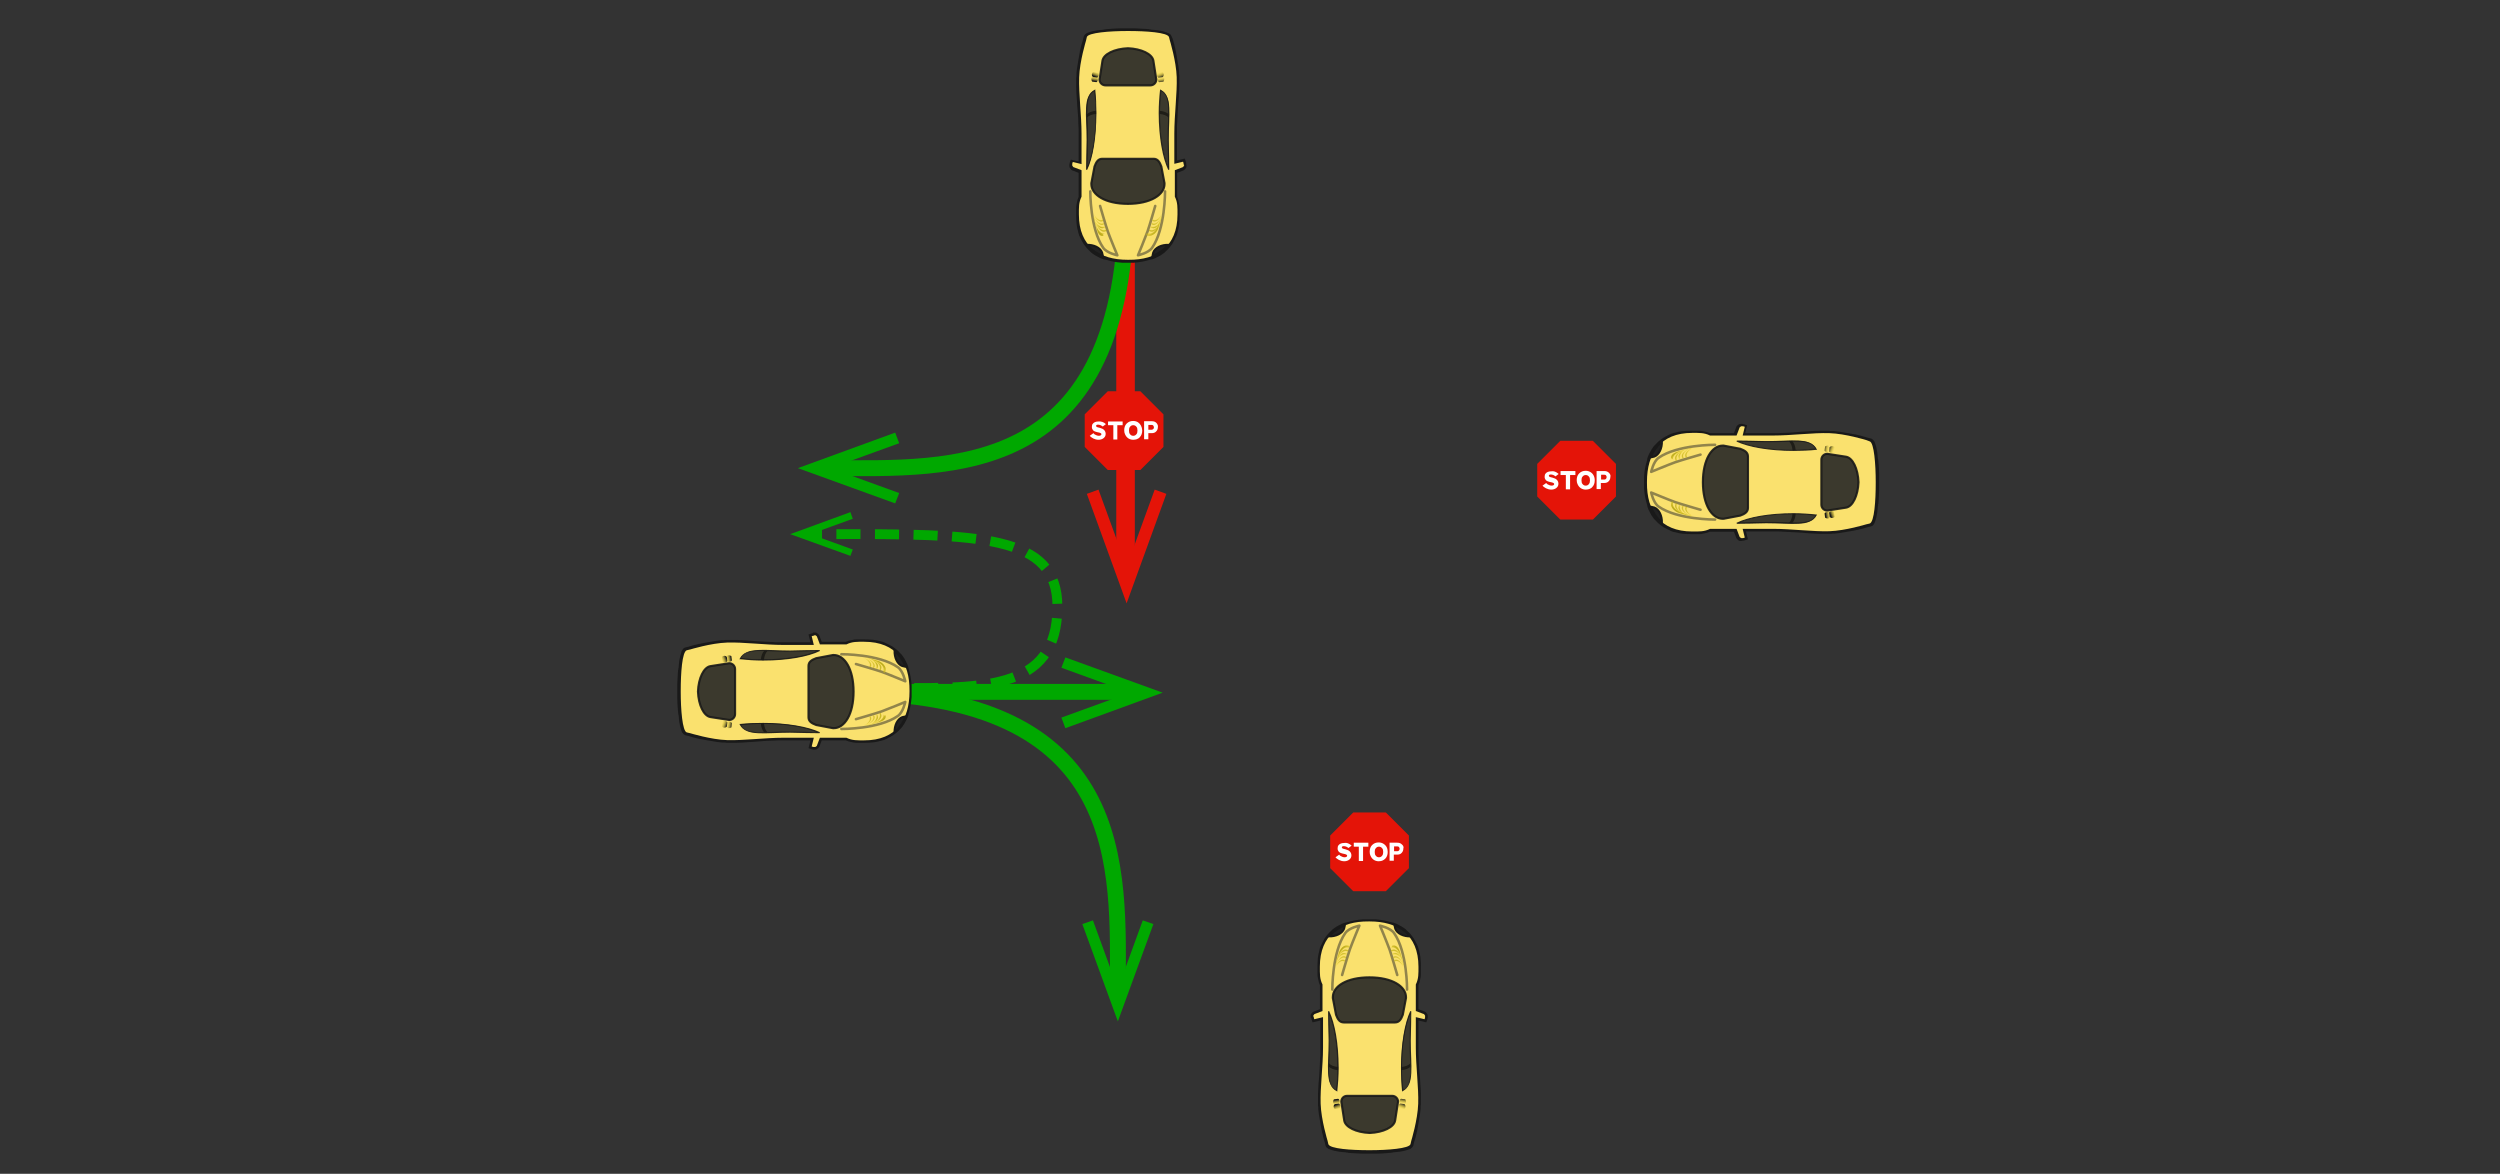 <?xml version="1.0" encoding="utf-8"?>
<!-- Generator: Adobe Illustrator 18.0.0, SVG Export Plug-In . SVG Version: 6.00 Build 0)  -->
<!DOCTYPE svg PUBLIC "-//W3C//DTD SVG 1.1//EN" "http://www.w3.org/Graphics/SVG/1.1/DTD/svg11.dtd">
<svg version="1.1" id="Layer_4" xmlns="http://www.w3.org/2000/svg" xmlns:xlink="http://www.w3.org/1999/xlink" x="0px" y="0px"
	 viewBox="0 0 943.1 442.8" enable-background="new 0 0 943.1 442.8" xml:space="preserve">
<rect x="0" y="0" width="943.1" height="442.8" fill="#333333" stroke="none"/>
<g id="signal_2-vehicles">
	<g>
		<g>
			<path fill="none" stroke="#00A800" stroke-width="3.706" stroke-miterlimit="10" d="M320.3,259.3c1.6,0,3.1,0,4.6,0"/>
			<path fill="none" stroke="#00A800" stroke-width="3.706" stroke-miterlimit="10" stroke-dasharray="9.094,5.456" d="
				M330.3,259.4c39.5,0.4,68.6,2.1,68.6-30.6c0-27.2-29.2-27.4-86.1-27.3"/>
			<path fill="none" stroke="#00A800" stroke-width="3.706" stroke-miterlimit="10" d="M310.1,201.5c-1.5,0-3.1,0-4.6,0"/>
			<g>
				<polygon fill="#00A800" points="320.8,193.2 321.7,195.7 305.7,201.5 321.7,207.3 320.8,209.7 298.1,201.5 				"/>
			</g>
		</g>
	</g>
	<g>
		<path id="path3855_14_" fill-opacity="0.996" stroke="#191919" stroke-width="2" d="M657.3,203c0.1,0,0.4,0,0.6-0.1l0.3-0.1
			l-0.8-3.3l11.4,0c0.2,0,0.4,0,0.7,0c0.4,0,0.9,0,1.4,0c0.7,0,1.3,0,2,0.1c0,0,0.1,0,0.1,0c1.4,0.1,2.7,0.1,4.1,0.2
			c1.9,0.1,3.7,0.2,5.5,0.4c1.3,0.1,2.6,0.1,3.9,0.2c0.9,0,1.7,0,2.5,0c0.4,0,0.8,0,1.2,0c0.4,0,0.8,0,1.2-0.1c0.2,0,0.4,0,0.6,0
			c0.6-0.1,1.2-0.1,1.8-0.2c0,0,0,0,0,0c0.4-0.1,0.8-0.1,1.2-0.2c0.4-0.1,0.8-0.1,1.2-0.2c0.4-0.1,0.8-0.1,1.2-0.2c0,0,0,0,0,0
			c0.2,0,0.4-0.1,0.6-0.1c0.6-0.1,1.1-0.2,1.6-0.3c0,0,0,0,0,0c0.3-0.1,0.7-0.2,1-0.2c0.6-0.2,1.2-0.3,1.7-0.4
			c0.7-0.2,1.3-0.4,1.7-0.5c0.2-0.1,0.3-0.1,0.3-0.1l1.3-0.3c0.1,0,0.2-0.1,0.2-0.1c0,0,0.1,0,0.1-0.1c0.1-0.1,0.2-0.2,0.3-0.4
			c0,0,0,0,0,0c0-0.1,0.1-0.1,0.1-0.2c0,0,0,0,0,0c0-0.1,0.1-0.2,0.1-0.3c0,0,0,0,0,0c0.3-0.8,0.6-1.9,0.8-3.3c0,0,0,0,0,0
			c0,0,0,0,0-0.1c0-0.3,0.1-0.6,0.1-0.9c0,0,0,0,0-0.1c0-0.4,0.1-0.7,0.1-1.1c0,0,0,0,0,0c0-0.2,0-0.4,0.1-0.6c0,0,0,0,0,0
			c0-0.2,0-0.4,0.1-0.6c0,0,0,0,0,0c0-0.4,0.1-0.8,0.1-1.2c0,0,0,0,0,0c0.1-1.3,0.1-2.5,0.2-3.8c0,0,0,0,0,0c0-0.8,0-1.7,0-2.5
			c0-0.1,0-0.2,0-0.3c0-0.1,0-0.2,0-0.3c0-0.8,0-1.6,0-2.5c0,0,0,0,0,0c0-1.3-0.1-2.5-0.2-3.8c0,0,0,0,0,0c0-0.4-0.1-0.8-0.1-1.2
			c0,0,0,0,0,0c0-0.2,0-0.4-0.1-0.6c0,0,0,0,0,0c0-0.2,0-0.4-0.1-0.6c0,0,0,0,0,0c0-0.4-0.1-0.8-0.1-1.1c0,0,0,0,0-0.1
			c0-0.3-0.1-0.6-0.1-0.9c0,0,0,0,0-0.1c0,0,0,0,0,0c-0.2-1.4-0.5-2.5-0.8-3.3v0c0-0.1-0.1-0.2-0.1-0.3c0,0,0,0,0,0
			c0-0.1-0.1-0.2-0.1-0.2c0,0,0,0,0,0c-0.1-0.1-0.2-0.3-0.3-0.4c0,0-0.1,0-0.1-0.1c-0.1-0.1-0.2-0.1-0.2-0.1L704,166
			c0,0-0.1,0-0.3-0.1c-0.3-0.1-0.9-0.3-1.7-0.5c-0.5-0.1-1.1-0.3-1.7-0.4c-0.3-0.1-0.6-0.2-1-0.2c0,0,0,0,0,0
			c-0.5-0.1-1-0.2-1.6-0.3c-0.2,0-0.4-0.1-0.6-0.1c0,0,0,0,0,0c-0.4-0.1-0.8-0.1-1.2-0.2c-0.4-0.1-0.8-0.1-1.2-0.2
			c-0.4-0.1-0.8-0.1-1.2-0.2c0,0,0,0,0,0c-0.6-0.1-1.2-0.1-1.8-0.2c-0.2,0-0.4,0-0.6,0c-0.4,0-0.8,0-1.2-0.1c-0.4,0-0.8,0-1.2,0
			c-0.8,0-1.6,0-2.5,0c-1.2,0-2.5,0.1-3.9,0.2c-1.8,0.1-3.6,0.2-5.5,0.4c-1.4,0.1-2.7,0.2-4.1,0.2c0,0-0.1,0-0.1,0
			c-0.7,0-1.3,0.1-2,0.1c-0.5,0-0.9,0-1.4,0c-0.2,0-0.4,0-0.7,0l-11.4,0l0.8-3.3l-0.3-0.1c-0.2-0.1-0.5-0.1-0.6-0.1
			c-0.1,0-0.2,0-0.2,0c0,0-0.1,0-0.1,0c0,0-0.1,0-0.1,0c-0.1,0-0.1,0-0.2,0.1c-0.2,0.1-0.3,0.2-0.4,0.3c0,0,0,0,0,0
			c-0.1,0.1-0.1,0.1-0.1,0.2l-1.1,2.9l-10,0c-0.1,0-0.1-0.1-0.2-0.1c-0.3-0.1-0.5-0.2-0.8-0.3c-0.1,0-0.3-0.1-0.4-0.1
			c-0.5-0.1-0.9-0.2-1.4-0.3c-0.3,0-0.5-0.1-0.8-0.1c-0.1,0-0.3,0-0.4,0c-0.3,0-0.6,0-0.9,0c-0.6,0-1.2,0-1.8,0c-1,0-1.9,0-2.7,0.1
			c-0.3,0-0.7,0.1-1,0.1c-0.7,0.1-1.3,0.2-1.9,0.4c-0.2,0-0.3,0.1-0.5,0.1c-0.4,0.1-0.9,0.3-1.3,0.4c-0.1,0.1-0.3,0.1-0.4,0.2
			c-0.3,0.1-0.5,0.2-0.8,0.4c-0.1,0.1-0.3,0.1-0.4,0.2c-0.3,0.1-0.5,0.3-0.7,0.4c-0.1,0.1-0.2,0.1-0.4,0.2c-0.6,0.4-1.1,0.8-1.6,1.2
			c-0.4,0.4-0.8,0.7-1.1,1.1c0,0,0,0,0,0c-0.1,0.1-0.2,0.2-0.3,0.3c0,0,0,0,0,0c-0.1,0.1-0.2,0.2-0.3,0.3c0,0,0,0,0,0
			c-0.2,0.3-0.5,0.6-0.7,1c0,0,0,0,0,0c-0.1,0.1-0.1,0.2-0.2,0.3c0,0,0,0,0,0c-0.2,0.3-0.4,0.7-0.6,1.1c0,0,0,0,0,0
			c-0.1,0.1-0.1,0.2-0.2,0.4c0,0,0,0,0,0c-0.1,0.1-0.1,0.2-0.2,0.4c0,0,0,0,0,0c-0.1,0.3-0.2,0.5-0.3,0.8c0,0,0,0,0,0
			c-0.1,0.1-0.1,0.3-0.1,0.4c0,0,0,0,0,0c0,0.1-0.1,0.3-0.1,0.4c0,0.1-0.1,0.3-0.1,0.4c0,0,0,0,0,0c0,0.1-0.1,0.3-0.1,0.4
			c0,0,0,0,0,0c0,0.1-0.1,0.3-0.1,0.4c0,0,0,0,0,0c-0.1,0.4-0.2,0.9-0.3,1.3v0c0,0.1-0.1,0.3-0.1,0.4v0c-0.2,1-0.3,2.1-0.4,3.2
			c0,0,0,0,0,0c0,0.2,0,0.3,0,0.5c0,0,0,0,0,0c0,0.3,0,0.6,0,1c0,0,0,0,0,0c0,0.2,0,0.3,0,0.5c0,0.1,0,0.1,0,0.2c0,0.1,0,0.1,0,0.2
			c0,0.2,0,0.3,0,0.5c0,0,0,0,0,0c0,0.3,0,0.6,0,1c0,0,0,0,0,0c0,0.2,0,0.3,0,0.5c0,0,0,0,0,0c0.1,1.1,0.2,2.2,0.4,3.2v0
			c0,0.1,0.1,0.3,0.1,0.4v0c0.1,0.4,0.2,0.9,0.3,1.3c0,0,0,0,0,0c0,0.1,0.1,0.3,0.1,0.4c0,0,0,0,0,0c0,0.1,0.1,0.3,0.1,0.4
			c0,0,0,0,0,0c0,0.1,0.1,0.3,0.1,0.4c0,0.1,0.1,0.3,0.1,0.4c0,0,0,0,0,0c0,0.1,0.1,0.3,0.1,0.4c0,0,0,0,0,0
			c0.1,0.3,0.2,0.5,0.3,0.8c0,0,0,0,0,0c0.1,0.1,0.1,0.3,0.2,0.4c0,0,0,0,0,0c0.1,0.1,0.1,0.2,0.2,0.4c0,0,0,0,0,0
			c0.2,0.4,0.4,0.7,0.6,1.1l0,0c0.1,0.1,0.1,0.2,0.2,0.3c0,0,0,0,0,0c0.2,0.3,0.5,0.7,0.7,1c0,0,0,0,0,0c0.1,0.1,0.2,0.2,0.3,0.3
			c0,0,0,0,0,0c0.1,0.1,0.2,0.2,0.3,0.3c0,0,0,0,0,0c0.4,0.4,0.7,0.8,1.1,1.1c0.5,0.4,1.1,0.9,1.6,1.2c0.1,0.1,0.2,0.2,0.4,0.2
			c0.2,0.1,0.5,0.3,0.7,0.4c0.1,0.1,0.3,0.1,0.4,0.2c0.3,0.1,0.5,0.2,0.8,0.4c0.1,0.1,0.3,0.1,0.4,0.2c0.4,0.2,0.8,0.3,1.3,0.4
			c0.1,0,0.3,0.1,0.5,0.1c0.6,0.2,1.2,0.3,1.9,0.4c0.3,0.1,0.7,0.1,1,0.1c0.9,0.1,1.8,0.1,2.7,0.1c0.6,0,1.2,0,1.8,0
			c0.3,0,0.6,0,0.9,0c0.1,0,0.3,0,0.4,0c0.3,0,0.5,0,0.8-0.1c0.5-0.1,0.9-0.2,1.4-0.3c0.1,0,0.3-0.1,0.4-0.1
			c0.3-0.1,0.5-0.2,0.8-0.3c0.1,0,0.1-0.1,0.2-0.1l10,0l1.1,2.9c0,0.1,0.1,0.1,0.1,0.2c0,0,0,0,0,0c0.1,0.1,0.3,0.2,0.4,0.3
			c0.1,0,0.1,0,0.2,0.1c0,0,0.1,0,0.1,0c0,0,0.1,0,0.1,0C657.2,203,657.3,203,657.3,203L657.3,203z"/>
		<path id="path2853_14_" fill="#FBE26F" fill-opacity="0.996" d="M657.3,203c0.1,0,0.4,0,0.6-0.1l0.3-0.1l-0.8-3.3l11.4,0
			c7.1,0,15.2,1.1,21.3,0.9c6.1-0.2,13.9-2.6,13.9-2.6l1.3-0.3c1.8-0.5,2.3-8.9,2.3-15.2c0-0.1,0-0.2,0-0.3c0-0.1,0-0.2,0-0.3
			c0-6.3-0.6-14.8-2.3-15.2L704,166c0,0-7.8-2.4-13.9-2.6c-6.1-0.2-14.2,0.9-21.3,0.9l-11.4,0l0.8-3.3l-0.3-0.1
			c-0.2-0.1-0.5-0.1-0.6-0.1c-0.1,0-0.2,0-0.2,0c0,0-0.1,0-0.1,0c0,0-0.1,0-0.1,0c-0.1,0-0.1,0-0.2,0.1c-0.2,0.1-0.3,0.2-0.4,0.3
			c0,0,0,0,0,0c-0.1,0.1-0.1,0.1-0.1,0.2l-1.1,2.9l-10,0c-2.2-1.1-4.2-1-6.7-1c-12.2,0-17.1,7.9-17.1,18.4c0,0.1,0,0.1,0,0.2
			c0,0.1,0,0.1,0,0.2c-0.1,10.5,4.9,18.4,17.1,18.4c2.6,0,4.5,0.1,6.7-1l10,0l1.1,2.9c0,0.1,0.1,0.1,0.1,0.2c0,0,0,0,0,0
			c0.1,0.1,0.3,0.2,0.4,0.3c0.1,0,0.1,0,0.2,0.1c0,0,0.1,0,0.1,0c0,0,0.1,0,0.1,0C657.2,203,657.3,203,657.3,203L657.3,203z"/>
		<path id="path3643_14_" opacity="0.9" fill="#262626" fill-opacity="0.996" enable-background="new    " d="M676.5,169.9
			c3,0,6-0.2,8.7-0.5c-2.3-4.5-9-2.8-18.8-2.9c-4.5-0.1-8.2-0.2-11.1-0.2C659.6,168.5,667.5,169.9,676.5,169.9L676.5,169.9z"/>
		<path id="path3658_14_" opacity="0.5" fill-opacity="0.996" enable-background="new    " d="M676.5,169.9c0.3,0,0.6,0,0.9,0
			c-0.1-1.5-0.6-2.8-1.3-3.5c-0.4,0-0.9,0-1.3,0c0.8,0.7,1.3,2,1.4,3.5C676.3,169.9,676.4,169.9,676.5,169.9L676.5,169.9z"/>
		<path id="path3707_7_" fill="#212121" stroke="#191919" stroke-width="0.812" d="M622.8,172.5l0.5-0.1c2-0.2,3.4-2.4,3.6-5l0-0.7
			l-0.5,0.4c-1.5,1.3-2.6,3-3.4,4.8L622.8,172.5L622.8,172.5z"/>
		
			<path id="path3715_7_" opacity="0.5" fill="none" stroke="#292929" stroke-width="0.974" stroke-linecap="round" stroke-linejoin="round" enable-background="new    " d="
			M641.5,171.5c0,0-7.3,2.1-9.6,2.9c-2.5,0.9-9,3.6-9,3.6s0.8-3.9,2.8-5.3c7.1-5,21.3-4.9,21.3-4.9"/>
		
			<linearGradient id="path3757_1_" gradientUnits="userSpaceOnUse" x1="-57.679" y1="236.472" x2="-60.558" y2="237.419" gradientTransform="matrix(-0.735 0 0 0.735 590.581 -3.226)">
			<stop  offset="0" style="stop-color:#948800"/>
			<stop  offset="1" style="stop-color:#FFE515;stop-opacity:0"/>
		</linearGradient>
		<path id="path3757_7_" fill="url(#path3757_1_)" d="M633.6,173.3l0.4-0.2c-0.1-0.1-0.2-0.2-0.2-0.4c-0.4-1.1,1-2.7,2.5-3.3
			c0,0,0.2-0.1,0.3-0.2l-1.2,0.4c-1.6,0.8-2.5,2.1-2.1,3.1C633.3,173,633.5,173.2,633.6,173.3L633.6,173.3z"/>
		
			<linearGradient id="path3787_1_" gradientUnits="userSpaceOnUse" x1="-66.799" y1="538.571" x2="-68.26" y2="538.563" gradientTransform="matrix(-0.735 0 0 0.735 580.927 -224.228)">
			<stop  offset="0" style="stop-color:#1A1A1A"/>
			<stop  offset="1" style="stop-color:#F30000;stop-opacity:0"/>
		</linearGradient>
		<path id="path3787_7_" fill="url(#path3787_1_)" d="M632.9,173.8l0.4-0.2c-0.1-0.1-0.2-0.2-0.2-0.4c-0.4-1.1,1-2.7,2.5-3.3
			c0,0,0.2-0.1,0.3-0.2l-1.2,0.4c-1.6,0.8-2.5,2.1-2.1,3.1C632.6,173.4,632.7,173.6,632.9,173.8L632.9,173.8z"/>
		
			<linearGradient id="path3752_1_" gradientUnits="userSpaceOnUse" x1="-73.251" y1="536.878" x2="-81.213" y2="537.573" gradientTransform="matrix(-0.735 0 0 0.735 576.377 -223.184)">
			<stop  offset="0" style="stop-color:#948800"/>
			<stop  offset="1" style="stop-color:#FFE515;stop-opacity:0"/>
		</linearGradient>
		<path id="path3752_7_" fill="url(#path3752_1_)" d="M632.3,173.9l0.4-0.2c-0.1-0.1-0.2-0.2-0.2-0.4c-0.4-1.1,1-2.7,2.5-3.3
			c0,0,0.2-0.1,0.3-0.2l-1.2,0.4c-1.6,0.8-2.5,2.1-2.1,3.1C632,173.6,632.1,173.7,632.3,173.9L632.3,173.9z"/>
		
			<linearGradient id="path3735_1_" gradientUnits="userSpaceOnUse" x1="-66.926" y1="534.506" x2="-68.701" y2="535.433" gradientTransform="matrix(-0.735 0 0 0.735 580.927 -224.228)">
			<stop  offset="0" style="stop-color:#1A1A1A"/>
			<stop  offset="1" style="stop-color:#F30000;stop-opacity:0"/>
		</linearGradient>
		<path id="path3735_7_" fill="url(#path3735_1_)" d="M630.7,173l0.6,0.5c-0.1-0.2-0.2,0-0.2-0.2c-0.3-1.5,2-3,4-3.4
			c0.3-0.1,2-0.6,3-0.6v-0.4l-3.8,1.1c-2.4,0.5-4.1,1.4-3.9,2.8C630.5,173.1,630.6,173,630.7,173L630.7,173z"/>
		
			<linearGradient id="path3783_1_" gradientUnits="userSpaceOnUse" x1="-69.753" y1="534.235" x2="-75.928" y2="541.273" gradientTransform="matrix(-0.735 0 0 0.735 580.927 -224.228)">
			<stop  offset="0" style="stop-color:#948800"/>
			<stop  offset="1" style="stop-color:#FFE515;stop-opacity:0"/>
		</linearGradient>
		<path id="path3783_7_" fill="url(#path3783_1_)" d="M630.7,173l0.6,0.5c-0.1-0.2-0.2,0-0.2-0.2c-0.3-1.5,2-3,4-3.4
			c0.3-0.1,2-0.6,3-0.6v-0.4l-3.8,1.1c-2.4,0.5-4.1,1.4-3.9,2.8C630.5,173.1,630.6,173,630.7,173L630.7,173z"/>
		
			<linearGradient id="path3799_1_" gradientUnits="userSpaceOnUse" x1="-159.361" y1="625.744" x2="-169.625" y2="625.588" gradientTransform="matrix(-0.657 0 0 0.657 527.37 -239.818)">
			<stop  offset="0" style="stop-color:#948800"/>
			<stop  offset="1" style="stop-color:#FFE515;stop-opacity:0"/>
		</linearGradient>
		<path id="path3799_7_" fill="url(#path3799_1_)" d="M634.8,172.9l0.4-0.2c-0.1-0.1-0.1-0.2-0.2-0.3c-0.4-1,0.9-2.4,2.2-2.9
			c0,0,0.1-0.1,0.3-0.1l-1.1,0.3c-1.4,0.7-2.2,1.9-1.9,2.8C634.5,172.6,634.7,172.8,634.8,172.9L634.8,172.9z"/>
		
			<linearGradient id="path3803_1_" gradientUnits="userSpaceOnUse" x1="-146.855" y1="628.854" x2="-155.275" y2="629.351" gradientTransform="matrix(-0.657 0 0 0.657 537.523 -242.451)">
			<stop  offset="0" style="stop-color:#948800"/>
			<stop  offset="1" style="stop-color:#FFE515;stop-opacity:0"/>
		</linearGradient>
		<path id="path3803_7_" fill="url(#path3803_1_)" d="M636.1,172.6l0.4-0.2c-0.1-0.1-0.1-0.2-0.2-0.3c-0.4-1,0.9-2.4,2.2-2.9
			c0,0,0.1-0.1,0.3-0.1l-1.1,0.3c-1.4,0.7-2.2,1.9-1.9,2.8C635.8,172.3,635.9,172.5,636.1,172.6L636.1,172.6z"/>
		
			<linearGradient id="rect3861_1_" gradientUnits="userSpaceOnUse" x1="-243.507" y1="167.259" x2="-246.503" y2="167.937" gradientTransform="matrix(-0.728 -0.102 -0.102 0.728 529.673 22.652)">
			<stop  offset="0" style="stop-color:#1A1A1A"/>
			<stop  offset="1" style="stop-color:#FFE82A;stop-opacity:0"/>
		</linearGradient>
		<path id="rect3861_7_" fill="url(#rect3861_1_)" d="M691.8,170.8c-0.8,0.2-1.4,0.1-1.8-0.5l0.2-1.6c0.6-0.6,1.3-0.5,1.9,0
			L691.8,170.8L691.8,170.8z"/>
		
			<linearGradient id="path3864_1_" gradientUnits="userSpaceOnUse" x1="-251.395" y1="167.446" x2="-254.162" y2="167.497" gradientTransform="matrix(-0.728 -0.102 -0.102 0.728 522.129 21.71)">
			<stop  offset="0" style="stop-color:#1A1A1A"/>
			<stop  offset="1" style="stop-color:#FFE82A;stop-opacity:0"/>
		</linearGradient>
		<path id="path3864_7_" fill="url(#path3864_1_)" d="M690,170.5c-0.7,0.1-1.4,0.1-1.7-0.5l0.2-1.6c0.6-0.3,1.2-0.5,1.8,0L690,170.5
			L690,170.5z"/>
		<path id="path4025_7_" opacity="0.9" fill="#191919" enable-background="new    " d="M676.5,170.1c3.1,0,6-0.1,8.7-0.4l0.3,0
			l-0.2-0.3c-0.6-1.2-1.5-1.9-2.7-2.4c-1.1-0.5-2.5-0.7-4.1-0.8c-3.2-0.2-7.3,0.2-12.2,0.2c-4.5-0.1-8.2-0.2-11.1-0.2l-0.1,0.4
			C659.6,168.7,667.5,170.1,676.5,170.1L676.5,170.1z M676.5,169.7c-8.3,0-15.7-1.2-20.1-3.1c2.7,0.1,6,0.2,10,0.2
			c4.9,0.1,9-0.3,12.2-0.2c1.6,0.1,2.9,0.3,4,0.7c1,0.4,1.7,1,2.2,1.9C682.2,169.5,679.5,169.7,676.5,169.7L676.5,169.7z"/>
		
			<path id="rect2864_14_" opacity="0.9" fill="#262626" fill-opacity="0.996" stroke="#191919" stroke-width="0.812" enable-background="new    " d="
			M689.3,192.6l7.1-1.1c2.5-0.4,4.5-4.5,4.7-9.6c-0.2-5.1-2.2-9.2-4.7-9.6l-7.1-1.1c-1.2,0-2.2,1-2.2,2.2v17
			C687.1,191.6,688.1,192.6,689.3,192.6L689.3,192.6z"/>
		
			<path id="path3703_14_" opacity="0.9" fill="#262626" fill-opacity="0.996" stroke="#191919" stroke-width="0.812" enable-background="new    " d="
			M649.9,195.7c0.3,0,0.5,0,0.8-0.1c0,0,0,0,0,0l5.8-1.1c1.6-0.6,2.9-1.3,2.9-2.9v-19.4c0-1.6-1.3-2.3-2.9-2.9l-5.8-1.1c0,0,0,0,0,0
			c-0.3-0.1-0.5-0.1-0.8-0.1c-4.1,0-7.5,5.2-7.5,13.8C642.4,190.5,645.8,195.7,649.9,195.7L649.9,195.7z"/>
		<path id="path4157_14_" opacity="0.9" fill="#262626" fill-opacity="0.996" enable-background="new    " d="M676.5,193.8
			c3,0,6,0.2,8.7,0.5c-2.3,4.5-9,2.8-18.8,2.9c-4.5,0.1-8.2,0.2-11.1,0.2C659.6,195.2,667.5,193.8,676.5,193.8L676.5,193.8z"/>
		<path id="path4159_14_" opacity="0.5" fill-opacity="0.996" enable-background="new    " d="M676.5,193.8c0.3,0,0.6,0,0.9,0
			c-0.1,1.5-0.6,2.8-1.3,3.5c-0.4,0-0.9,0-1.3,0c0.8-0.7,1.3-2,1.4-3.5C676.3,193.8,676.4,193.8,676.5,193.8L676.5,193.8z"/>
		<path id="path4161_23_" fill="#212121" stroke="#191919" stroke-width="0.812" d="M622.8,191.2l0.5,0.1c2,0.2,3.4,2.4,3.6,5l0,0.7
			l-0.5-0.4c-1.5-1.3-2.6-3-3.4-4.8L622.8,191.2L622.8,191.2z"/>
		
			<path id="path4163_7_" opacity="0.5" fill="none" stroke="#292929" stroke-width="0.974" stroke-linecap="round" stroke-linejoin="round" enable-background="new    " d="
			M641.5,192.3c0,0-7.3-2.1-9.6-2.9c-2.5-0.9-9-3.6-9-3.6s0.8,3.9,2.8,5.3c7.1,5,21.3,4.9,21.3,4.9"/>
		
			<linearGradient id="path4165_1_" gradientUnits="userSpaceOnUse" x1="-57.677" y1="-925.636" x2="-60.556" y2="-924.689" gradientTransform="matrix(-0.735 0 0 -0.735 590.581 -487.558)">
			<stop  offset="0" style="stop-color:#948800"/>
			<stop  offset="1" style="stop-color:#FFE515;stop-opacity:0"/>
		</linearGradient>
		<path id="path4165_7_" fill="url(#path4165_1_)" d="M633.6,190.4l0.4,0.2c-0.1,0.1-0.2,0.2-0.2,0.4c-0.4,1.1,1,2.7,2.5,3.3
			c0,0,0.2,0.1,0.3,0.2l-1.2-0.4c-1.6-0.8-2.5-2.1-2.1-3.1C633.3,190.7,633.5,190.5,633.6,190.4L633.6,190.4z"/>
		
			<linearGradient id="path4167_1_" gradientUnits="userSpaceOnUse" x1="-66.799" y1="-623.599" x2="-68.26" y2="-623.606" gradientTransform="matrix(-0.735 0 0 -0.735 580.927 -266.602)">
			<stop  offset="0" style="stop-color:#1A1A1A"/>
			<stop  offset="1" style="stop-color:#F30000;stop-opacity:0"/>
		</linearGradient>
		<path id="path4167_7_" fill="url(#path4167_1_)" d="M632.9,190l0.4,0.2c-0.1,0.1-0.2,0.2-0.2,0.4c-0.4,1.1,1,2.7,2.5,3.3
			c0,0,0.2,0.1,0.3,0.2l-1.2-0.4c-1.6-0.8-2.5-2.1-2.1-3.1C632.6,190.3,632.7,190.1,632.9,190L632.9,190z"/>
		
			<linearGradient id="path4169_1_" gradientUnits="userSpaceOnUse" x1="-73.251" y1="-625.273" x2="-81.213" y2="-624.578" gradientTransform="matrix(-0.735 0 0 -0.735 576.377 -267.631)">
			<stop  offset="0" style="stop-color:#948800"/>
			<stop  offset="1" style="stop-color:#FFE515;stop-opacity:0"/>
		</linearGradient>
		<path id="path4169_7_" fill="url(#path4169_1_)" d="M632.3,189.8l0.4,0.2c-0.1,0.1-0.2,0.2-0.2,0.4c-0.4,1.1,1,2.7,2.5,3.3
			c0,0,0.2,0.1,0.3,0.2l-1.2-0.4c-1.6-0.8-2.5-2.1-2.1-3.1C632,190.1,632.1,190,632.3,189.8L632.3,189.8z"/>
		
			<linearGradient id="path4171_1_" gradientUnits="userSpaceOnUse" x1="-67.02" y1="-626.543" x2="-68.687" y2="-625.672" gradientTransform="matrix(-0.735 0 0 -0.735 580.927 -266.602)">
			<stop  offset="0" style="stop-color:#1A1A1A"/>
			<stop  offset="1" style="stop-color:#F30000;stop-opacity:0"/>
		</linearGradient>
		<path id="path4171_7_" fill="url(#path4171_1_)" d="M630.7,189l0.6,0.4c-0.1,0.2-0.2,0.4-0.2,0.6c-0.3,1.5,2,3.2,4,3.6
			c0.3,0.1,2,0.8,3,0.9v0.4l-3.8-1.1c-2.4-0.5-4.1-2.3-3.9-3.7C630.5,189.7,630.6,189,630.7,189L630.7,189z"/>
		
			<linearGradient id="path4173_1_" gradientUnits="userSpaceOnUse" x1="-69.704" y1="-627.005" x2="-75.194" y2="-620.747" gradientTransform="matrix(-0.735 0 0 -0.735 580.927 -266.602)">
			<stop  offset="0" style="stop-color:#948800"/>
			<stop  offset="1" style="stop-color:#FFE515;stop-opacity:0"/>
		</linearGradient>
		<path id="path4173_7_" fill="url(#path4173_1_)" d="M630.7,189l0.6,0.4c-0.1,0.2-0.2,0.4-0.2,0.6c-0.3,1.5,2,3.2,4,3.6
			c0.3,0.1,2,0.8,3,0.9v0.4l-3.8-1.1c-2.4-0.5-4.1-2.3-3.9-3.7C630.5,189.7,630.6,189,630.7,189L630.7,189z"/>
		
			<linearGradient id="path4175_1_" gradientUnits="userSpaceOnUse" x1="-159.361" y1="-675.167" x2="-169.625" y2="-675.322" gradientTransform="matrix(-0.657 0 0 -0.657 527.37 -250.982)">
			<stop  offset="0" style="stop-color:#948800"/>
			<stop  offset="1" style="stop-color:#FFE515;stop-opacity:0"/>
		</linearGradient>
		<path id="path4175_7_" fill="url(#path4175_1_)" d="M634.8,190.8l0.4,0.2c-0.1,0.1-0.1,0.2-0.2,0.3c-0.4,1,0.9,2.4,2.2,2.9
			c0,0,0.1,0.1,0.3,0.1l-1.1-0.3c-1.4-0.7-2.2-1.9-1.9-2.8C634.5,191.1,634.7,190.9,634.8,190.8L634.8,190.8z"/>
		
			<linearGradient id="path4177_1_" gradientUnits="userSpaceOnUse" x1="-146.855" y1="-672.034" x2="-155.274" y2="-671.537" gradientTransform="matrix(-0.657 0 0 -0.657 537.523 -248.335)">
			<stop  offset="0" style="stop-color:#948800"/>
			<stop  offset="1" style="stop-color:#FFE515;stop-opacity:0"/>
		</linearGradient>
		<path id="path4177_7_" fill="url(#path4177_1_)" d="M636.1,191.1l0.4,0.2c-0.1,0.1-0.1,0.2-0.2,0.3c-0.4,1,0.9,2.4,2.2,2.9
			c0,0,0.1,0.1,0.3,0.1l-1.1-0.3c-1.4-0.7-2.2-1.9-1.9-2.8C635.8,191.4,635.9,191.2,636.1,191.1L636.1,191.1z"/>
		
			<linearGradient id="path4179_1_" gradientUnits="userSpaceOnUse" x1="-83.139" y1="-983.803" x2="-86.135" y2="-983.125" gradientTransform="matrix(-0.728 0.102 -0.102 -0.728 529.673 -513.486)">
			<stop  offset="0" style="stop-color:#1A1A1A"/>
			<stop  offset="1" style="stop-color:#FFE82A;stop-opacity:0"/>
		</linearGradient>
		<path id="path4179_7_" fill="url(#path4179_1_)" d="M691.8,192.9c-0.8-0.2-1.4-0.1-1.8,0.5l0.2,1.6c0.6,0.6,1.3,0.5,1.9,0
			L691.8,192.9L691.8,192.9z"/>
		
			<linearGradient id="path4181_1_" gradientUnits="userSpaceOnUse" x1="-91.028" y1="-983.597" x2="-93.795" y2="-983.546" gradientTransform="matrix(-0.728 0.102 -0.102 -0.728 522.129 -512.529)">
			<stop  offset="0" style="stop-color:#1A1A1A"/>
			<stop  offset="1" style="stop-color:#FFE82A;stop-opacity:0"/>
		</linearGradient>
		<path id="path4181_7_" fill="url(#path4181_1_)" d="M690,193.2c-0.7-0.1-1.4-0.1-1.7,0.5l0.2,1.6c0.6,0.3,1.2,0.5,1.8,0L690,193.2
			L690,193.2z"/>
		<path id="path4183_7_" opacity="0.9" fill="#191919" enable-background="new    " d="M676.5,193.6c3.1,0,6,0.2,8.7,0.5l0.3,0
			l-0.2,0.3c-0.6,1.2-1.5,1.9-2.7,2.4c-1.1,0.5-2.5,0.7-4.1,0.8c-3.2,0.2-7.3-0.2-12.2-0.2c-4.5,0.1-8.2,0.2-11.1,0.2l-0.1-0.4
			C659.6,195,667.5,193.6,676.5,193.6L676.5,193.6z M676.5,194c-8.3,0-15.7,1.2-20.1,3.1c2.7-0.1,6-0.2,10-0.2
			c4.9-0.1,9,0.3,12.2,0.2c1.6-0.1,2.9-0.3,4-0.7c1-0.4,1.7-1,2.2-1.9C682.2,194.2,679.5,194,676.5,194L676.5,194z"/>
	</g>
	<g>
		<path id="path3855_12_" fill-opacity="0.996" stroke="#191919" stroke-width="2" d="M495.6,383.6c0,0.1,0,0.4,0.1,0.6l0.1,0.3
			l3.3-0.8l0,11.4c0,0.2,0,0.4,0,0.7c0,0.4,0,0.9,0,1.4c0,0.7,0,1.3-0.1,2c0,0,0,0.1,0,0.1c-0.1,1.4-0.1,2.7-0.2,4.1
			c-0.1,1.9-0.2,3.7-0.4,5.5c-0.1,1.3-0.1,2.6-0.2,3.9c0,0.9,0,1.7,0,2.5c0,0.4,0,0.8,0,1.2c0,0.4,0,0.8,0.1,1.2c0,0.2,0,0.4,0,0.6
			c0.1,0.6,0.1,1.2,0.2,1.8c0,0,0,0,0,0c0.1,0.4,0.1,0.8,0.2,1.2c0.1,0.4,0.1,0.8,0.2,1.2c0.1,0.4,0.1,0.8,0.2,1.2c0,0,0,0,0,0
			c0,0.2,0.1,0.4,0.1,0.6c0.1,0.6,0.2,1.1,0.3,1.6c0,0,0,0,0,0c0.1,0.3,0.2,0.7,0.2,1c0.2,0.6,0.3,1.2,0.4,1.7
			c0.2,0.7,0.4,1.3,0.5,1.7c0.1,0.2,0.1,0.3,0.1,0.3l0.3,1.3c0,0.1,0.1,0.2,0.1,0.2c0,0,0,0.1,0.1,0.1c0.1,0.1,0.2,0.2,0.4,0.3
			c0,0,0,0,0,0c0.1,0,0.1,0.1,0.2,0.1c0,0,0,0,0,0c0.1,0,0.2,0.1,0.3,0.1c0,0,0,0,0,0c0.8,0.3,1.9,0.6,3.3,0.8c0,0,0,0,0,0
			c0,0,0,0,0.1,0c0.3,0,0.6,0.1,0.9,0.1c0,0,0,0,0.1,0c0.4,0,0.7,0.1,1.1,0.1c0,0,0,0,0,0c0.2,0,0.4,0,0.6,0.1c0,0,0,0,0,0
			c0.2,0,0.4,0,0.6,0.1c0,0,0,0,0,0c0.4,0,0.8,0.1,1.2,0.1c0,0,0,0,0,0c1.3,0.1,2.5,0.1,3.8,0.2c0,0,0,0,0,0c0.8,0,1.7,0,2.5,0
			c0.1,0,0.2,0,0.3,0c0.1,0,0.2,0,0.3,0c0.8,0,1.6,0,2.5,0c0,0,0,0,0,0c1.3,0,2.5-0.1,3.8-0.2c0,0,0,0,0,0c0.4,0,0.8-0.1,1.2-0.1
			c0,0,0,0,0,0c0.2,0,0.4,0,0.6-0.1c0,0,0,0,0,0c0.2,0,0.4,0,0.6-0.1c0,0,0,0,0,0c0.4,0,0.8-0.1,1.1-0.1c0,0,0,0,0.1,0
			c0.3,0,0.6-0.1,0.9-0.1c0,0,0,0,0.1,0c0,0,0,0,0,0c1.4-0.2,2.5-0.5,3.3-0.8c0,0,0,0,0,0c0.1,0,0.2-0.1,0.3-0.1c0,0,0,0,0,0
			c0.1,0,0.2-0.1,0.2-0.1c0,0,0,0,0,0c0.1-0.1,0.3-0.2,0.4-0.3c0,0,0-0.1,0.1-0.1c0.1-0.1,0.1-0.2,0.1-0.2l0.3-1.3
			c0,0,0-0.1,0.1-0.3c0.1-0.3,0.3-0.9,0.5-1.7c0.1-0.5,0.3-1.1,0.4-1.7c0.1-0.3,0.2-0.6,0.2-1c0,0,0,0,0,0c0.1-0.5,0.2-1,0.3-1.6
			c0-0.2,0.1-0.4,0.1-0.6c0,0,0,0,0,0c0.1-0.4,0.1-0.8,0.2-1.2c0.1-0.4,0.1-0.8,0.2-1.2c0.1-0.4,0.1-0.8,0.2-1.2c0,0,0,0,0,0
			c0.1-0.6,0.1-1.2,0.2-1.8c0-0.2,0-0.4,0-0.6c0-0.4,0-0.8,0.1-1.2c0-0.4,0-0.8,0-1.2c0-0.8,0-1.6,0-2.5c0-1.2-0.1-2.5-0.2-3.9
			c-0.1-1.8-0.2-3.6-0.4-5.5c-0.1-1.4-0.2-2.7-0.2-4.1c0,0,0-0.1,0-0.1c0-0.7-0.1-1.3-0.1-2c0-0.5,0-0.9,0-1.4c0-0.2,0-0.4,0-0.7
			l0-11.4l3.3,0.8l0.1-0.3c0.1-0.2,0.1-0.5,0.1-0.6c0-0.1,0-0.2,0-0.2c0,0,0-0.1,0-0.1c0,0,0-0.1,0-0.1c0-0.1,0-0.1-0.1-0.2
			c-0.1-0.2-0.2-0.3-0.3-0.4c0,0,0,0,0,0c-0.1-0.1-0.1-0.1-0.2-0.1l-2.9-1.1l0-10c0-0.1,0.1-0.1,0.1-0.2c0.1-0.3,0.2-0.5,0.3-0.8
			c0-0.1,0.1-0.3,0.1-0.4c0.1-0.5,0.2-0.9,0.3-1.4c0-0.3,0.1-0.5,0.1-0.8c0-0.1,0-0.3,0-0.4c0-0.3,0-0.6,0-0.9c0-0.6,0-1.2,0-1.8
			c0-1,0-1.9-0.1-2.7c0-0.3-0.1-0.7-0.1-1c-0.1-0.7-0.2-1.3-0.4-1.9c0-0.2-0.1-0.3-0.1-0.5c-0.1-0.4-0.3-0.9-0.4-1.3
			c-0.1-0.1-0.1-0.3-0.2-0.4c-0.1-0.3-0.2-0.5-0.4-0.8c-0.1-0.1-0.1-0.3-0.2-0.4c-0.1-0.3-0.3-0.5-0.4-0.7c-0.1-0.1-0.1-0.2-0.2-0.4
			c-0.4-0.6-0.8-1.1-1.2-1.6c-0.4-0.4-0.7-0.8-1.1-1.1c0,0,0,0,0,0c-0.1-0.1-0.2-0.2-0.3-0.3c0,0,0,0,0,0c-0.1-0.1-0.2-0.2-0.3-0.3
			c0,0,0,0,0,0c-0.3-0.2-0.6-0.5-1-0.7c0,0,0,0,0,0c-0.1-0.1-0.2-0.1-0.3-0.2c0,0,0,0,0,0c-0.3-0.2-0.7-0.4-1.1-0.6h0
			c-0.1-0.1-0.2-0.1-0.4-0.2c0,0,0,0,0,0c-0.1-0.1-0.2-0.1-0.4-0.2c0,0,0,0,0,0c-0.3-0.1-0.5-0.2-0.8-0.3c0,0,0,0,0,0
			c-0.1-0.1-0.3-0.1-0.4-0.1c0,0,0,0,0,0c-0.1,0-0.3-0.1-0.4-0.1c-0.1,0-0.3-0.1-0.4-0.1c0,0,0,0,0,0c-0.1,0-0.3-0.1-0.4-0.1
			c0,0,0,0,0,0c-0.1,0-0.3-0.1-0.4-0.1c0,0,0,0,0,0c-0.4-0.1-0.9-0.2-1.3-0.3h0c-0.1,0-0.3-0.1-0.4-0.1h0c-1-0.2-2.1-0.3-3.2-0.4
			c0,0,0,0,0,0c-0.2,0-0.3,0-0.5,0c0,0,0,0,0,0c-0.3,0-0.6,0-1,0c0,0,0,0,0,0c-0.2,0-0.3,0-0.5,0c-0.1,0-0.1,0-0.2,0
			c-0.1,0-0.1,0-0.2,0c-0.2,0-0.3,0-0.5,0c0,0,0,0,0,0c-0.3,0-0.6,0-1,0c0,0,0,0,0,0c-0.2,0-0.3,0-0.5,0c0,0,0,0,0,0
			c-1.1,0.1-2.2,0.2-3.2,0.4h0c-0.1,0-0.3,0.1-0.4,0.1h0c-0.4,0.1-0.9,0.2-1.3,0.3c0,0,0,0,0,0c-0.1,0-0.3,0.1-0.4,0.1c0,0,0,0,0,0
			c-0.1,0-0.3,0.1-0.4,0.1c0,0,0,0,0,0c-0.1,0-0.3,0.1-0.4,0.1s-0.3,0.1-0.4,0.1c0,0,0,0,0,0c-0.1,0-0.3,0.1-0.4,0.1c0,0,0,0,0,0
			c-0.3,0.1-0.5,0.2-0.8,0.3c0,0,0,0,0,0c-0.1,0.1-0.3,0.1-0.4,0.2c0,0,0,0,0,0c-0.1,0.1-0.2,0.1-0.4,0.2c0,0,0,0,0,0
			c-0.4,0.2-0.7,0.4-1.1,0.6c0,0,0,0,0,0c-0.1,0.1-0.2,0.1-0.3,0.2h0c-0.3,0.2-0.7,0.5-1,0.7c0,0,0,0,0,0c-0.1,0.1-0.2,0.2-0.3,0.3
			c0,0,0,0,0,0c-0.1,0.1-0.2,0.2-0.3,0.3c0,0,0,0,0,0c-0.4,0.4-0.8,0.7-1.1,1.1c-0.4,0.5-0.9,1.1-1.2,1.6c-0.1,0.1-0.2,0.2-0.2,0.4
			c-0.1,0.2-0.3,0.5-0.4,0.7c-0.1,0.1-0.1,0.3-0.2,0.4c-0.1,0.3-0.2,0.5-0.4,0.8c-0.1,0.1-0.1,0.3-0.2,0.4c-0.2,0.4-0.3,0.8-0.4,1.3
			c0,0.1-0.1,0.3-0.1,0.5c-0.2,0.6-0.3,1.2-0.4,1.9c-0.1,0.3-0.1,0.7-0.1,1c-0.1,0.9-0.1,1.8-0.1,2.7c0,0.6,0,1.2,0,1.8
			c0,0.3,0,0.6,0,0.9c0,0.1,0,0.3,0,0.4c0,0.3,0,0.5,0.1,0.8c0.1,0.5,0.2,0.9,0.3,1.4c0,0.1,0.1,0.3,0.1,0.4
			c0.1,0.3,0.2,0.5,0.3,0.8c0,0.1,0.1,0.1,0.1,0.2l0,10l-2.9,1.1c-0.1,0-0.1,0.1-0.2,0.1c0,0,0,0,0,0c-0.1,0.1-0.2,0.3-0.3,0.4
			c0,0.1,0,0.1-0.1,0.2c0,0,0,0.1,0,0.1c0,0,0,0.1,0,0.1C495.6,383.5,495.6,383.6,495.6,383.6L495.6,383.6z"/>
		<path id="path2853_12_" fill="#FBE26F" fill-opacity="0.996" d="M495.6,383.6c0,0.1,0,0.4,0.1,0.6l0.1,0.3l3.3-0.8l0,11.4
			c0,7.1-1.1,15.2-0.9,21.3c0.2,6.1,2.6,13.9,2.6,13.9l0.3,1.3c0.5,1.8,8.9,2.3,15.2,2.3c0.1,0,0.2,0,0.3,0c0.1,0,0.2,0,0.3,0
			c6.3,0,14.8-0.6,15.2-2.3l0.3-1.3c0,0,2.4-7.8,2.6-13.9c0.2-6.1-0.9-14.2-0.9-21.3l0-11.4l3.3,0.8l0.1-0.3
			c0.1-0.2,0.1-0.5,0.1-0.6c0-0.1,0-0.2,0-0.2c0,0,0-0.1,0-0.1c0,0,0-0.1,0-0.1c0-0.1,0-0.1-0.1-0.2c-0.1-0.2-0.2-0.3-0.3-0.4
			c0,0,0,0,0,0c-0.1-0.1-0.1-0.1-0.2-0.1l-2.9-1.1l0-10c1.1-2.2,1-4.2,1-6.7c0-12.2-7.9-17.1-18.4-17.1c-0.1,0-0.1,0-0.2,0
			c-0.1,0-0.1,0-0.2,0c-10.5-0.1-18.4,4.9-18.4,17.1c0,2.6-0.1,4.5,1,6.7l0,10l-2.9,1.1c-0.1,0-0.1,0.1-0.2,0.1c0,0,0,0,0,0
			c-0.1,0.1-0.2,0.3-0.3,0.4c0,0.1,0,0.1-0.1,0.2c0,0,0,0.1,0,0.1c0,0,0,0.1,0,0.1C495.6,383.5,495.6,383.6,495.6,383.6L495.6,383.6
			z"/>
		<path id="path3643_12_" opacity="0.9" fill="#262626" fill-opacity="0.996" enable-background="new    " d="M528.6,402.8
			c0,3,0.2,6,0.5,8.7c4.5-2.3,2.8-9,2.9-18.8c0.1-4.5,0.2-8.2,0.2-11.1C530,385.9,528.6,393.8,528.6,402.8L528.6,402.8z"/>
		<path id="path3658_12_" opacity="0.5" fill-opacity="0.996" enable-background="new    " d="M528.6,402.8c0,0.3,0,0.6,0,0.9
			c1.5-0.1,2.8-0.6,3.5-1.3c0-0.4,0-0.9,0-1.3c-0.7,0.8-2,1.3-3.5,1.4C528.6,402.6,528.6,402.7,528.6,402.8L528.6,402.8z"/>
		<path id="path3707_6_" fill="#212121" stroke="#191919" stroke-width="0.812" d="M526.1,349.1l0.1,0.5c0.2,2,2.4,3.4,5,3.6l0.7,0
			l-0.4-0.5c-1.3-1.5-3-2.6-4.8-3.4L526.1,349.1L526.1,349.1z"/>
		
			<path id="path3715_6_" opacity="0.5" fill="none" stroke="#292929" stroke-width="0.974" stroke-linecap="round" stroke-linejoin="round" enable-background="new    " d="
			M527.1,367.8c0,0-2.1-7.3-2.9-9.6c-0.9-2.5-3.6-9-3.6-9s3.9,0.8,5.3,2.8c5,7.1,4.9,21.3,4.9,21.3"/>
		
			<linearGradient id="path3757_2_" gradientUnits="userSpaceOnUse" x1="-215.439" y1="28.392" x2="-218.318" y2="29.339" gradientTransform="matrix(-3.301200e-11 -0.735 -0.735 3.301200e-11 548.763 200.867)">
			<stop  offset="0" style="stop-color:#948800"/>
			<stop  offset="1" style="stop-color:#FFE515;stop-opacity:0"/>
		</linearGradient>
		<path id="path3757_6_" fill="url(#path3757_2_)" d="M525.2,359.9l0.2,0.4c0.1-0.1,0.2-0.2,0.4-0.2c1.1-0.4,2.7,1,3.3,2.5
			c0,0,0.1,0.2,0.2,0.3l-0.4-1.2c-0.8-1.6-2.1-2.5-3.1-2.1C525.5,359.6,525.3,359.8,525.2,359.9L525.2,359.9z"/>
		
			<linearGradient id="path3787_2_" gradientUnits="userSpaceOnUse" x1="-224.559" y1="330.491" x2="-226.02" y2="330.483" gradientTransform="matrix(-3.301200e-11 -0.735 -0.735 3.301200e-11 769.764 191.213)">
			<stop  offset="0" style="stop-color:#1A1A1A"/>
			<stop  offset="1" style="stop-color:#F30000;stop-opacity:0"/>
		</linearGradient>
		<path id="path3787_6_" fill="url(#path3787_2_)" d="M524.8,359.1l0.2,0.4c0.1-0.1,0.2-0.2,0.4-0.2c1.1-0.4,2.7,1,3.3,2.5
			c0,0,0.1,0.2,0.2,0.3l-0.4-1.2c-0.8-1.6-2.1-2.5-3.1-2.1C525.1,358.8,524.9,359,524.8,359.1L524.8,359.1z"/>
		
			<linearGradient id="path3752_2_" gradientUnits="userSpaceOnUse" x1="-231.011" y1="328.798" x2="-238.973" y2="329.493" gradientTransform="matrix(-3.301200e-11 -0.735 -0.735 3.301200e-11 768.72 186.664)">
			<stop  offset="0" style="stop-color:#948800"/>
			<stop  offset="1" style="stop-color:#FFE515;stop-opacity:0"/>
		</linearGradient>
		<path id="path3752_6_" fill="url(#path3752_2_)" d="M524.7,358.6l0.2,0.4c0.1-0.1,0.2-0.2,0.4-0.2c1.1-0.4,2.7,1,3.3,2.5
			c0,0,0.1,0.2,0.2,0.3l-0.4-1.2c-0.8-1.6-2.1-2.5-3.1-2.1C525,358.3,524.8,358.4,524.7,358.6L524.7,358.6z"/>
		
			<linearGradient id="path3735_2_" gradientUnits="userSpaceOnUse" x1="-224.643" y1="326.784" x2="-226.306" y2="327.652" gradientTransform="matrix(-3.301200e-11 -0.735 -0.735 3.301200e-11 769.764 191.213)">
			<stop  offset="0" style="stop-color:#1A1A1A"/>
			<stop  offset="1" style="stop-color:#F30000;stop-opacity:0"/>
		</linearGradient>
		<path id="path3735_6_" fill="url(#path3735_2_)" d="M525.1,357l-0.3,0.6c0.2-0.1,0.1-0.2,0.3-0.2c1.5-0.3,3,1.8,3.4,3.8
			c0.1,0.3,0.7,1.8,0.7,2.8h0.4l-1.1-3.6c-0.5-2.4-1.6-4-3.1-3.7C525.2,356.7,525.1,356.8,525.1,357L525.1,357z"/>
		
			<linearGradient id="path3783_2_" gradientUnits="userSpaceOnUse" x1="-227.334" y1="326.52" x2="-232.965" y2="332.938" gradientTransform="matrix(-3.301200e-11 -0.735 -0.735 3.301200e-11 769.764 191.213)">
			<stop  offset="0" style="stop-color:#948800"/>
			<stop  offset="1" style="stop-color:#FFE515;stop-opacity:0"/>
		</linearGradient>
		<path id="path3783_6_" fill="url(#path3783_2_)" d="M525.1,357l-0.3,0.6c0.2-0.1,0.1-0.2,0.3-0.2c1.5-0.3,3,1.8,3.4,3.8
			c0.1,0.3,0.7,1.8,0.7,2.8h0.4l-1.1-3.6c-0.5-2.4-1.6-4-3.1-3.7C525.2,356.7,525.1,356.8,525.1,357L525.1,357z"/>
		
			<linearGradient id="path3799_2_" gradientUnits="userSpaceOnUse" x1="-335.961" y1="392.815" x2="-346.225" y2="392.66" gradientTransform="matrix(-2.949000e-11 -0.657 -0.657 2.949000e-11 785.355 137.657)">
			<stop  offset="0" style="stop-color:#948800"/>
			<stop  offset="1" style="stop-color:#FFE515;stop-opacity:0"/>
		</linearGradient>
		<path id="path3799_6_" fill="url(#path3799_2_)" d="M525.6,361.1l0.2,0.4c0.1-0.1,0.2-0.1,0.3-0.2c1-0.4,2.4,0.9,2.9,2.2
			c0,0,0.1,0.1,0.1,0.3l-0.3-1.1c-0.7-1.4-1.9-2.2-2.8-1.9C525.9,360.8,525.7,360.9,525.6,361.1L525.6,361.1z"/>
		
			<linearGradient id="path3803_2_" gradientUnits="userSpaceOnUse" x1="-323.455" y1="395.925" x2="-331.874" y2="396.422" gradientTransform="matrix(-2.949000e-11 -0.657 -0.657 2.949000e-11 787.987 147.809)">
			<stop  offset="0" style="stop-color:#948800"/>
			<stop  offset="1" style="stop-color:#FFE515;stop-opacity:0"/>
		</linearGradient>
		<path id="path3803_6_" fill="url(#path3803_2_)" d="M525.9,362.4l0.2,0.4c0.1-0.1,0.2-0.1,0.3-0.2c1-0.4,2.4,0.9,2.9,2.2
			c0,0,0.1,0.1,0.1,0.3l-0.3-1.1c-0.7-1.4-1.9-2.2-2.8-1.9C526.2,362.1,526.1,362.2,525.9,362.4L525.9,362.4z"/>
		
			<linearGradient id="rect3861_2_" gradientUnits="userSpaceOnUse" x1="-371.045" y1="-60.601" x2="-374.041" y2="-59.922" gradientTransform="matrix(0.102 -0.728 -0.728 -0.102 522.884 139.959)">
			<stop  offset="0" style="stop-color:#1A1A1A"/>
			<stop  offset="1" style="stop-color:#FFE82A;stop-opacity:0"/>
		</linearGradient>
		<path id="rect3861_6_" fill="url(#rect3861_2_)" d="M527.7,418.1c-0.2-0.8-0.1-1.4,0.5-1.8l1.6,0.2c0.6,0.6,0.5,1.3,0,1.9
			L527.7,418.1L527.7,418.1z"/>
		
			<linearGradient id="path3864_2_" gradientUnits="userSpaceOnUse" x1="-378.933" y1="-60.413" x2="-381.701" y2="-60.362" gradientTransform="matrix(0.102 -0.728 -0.728 -0.102 523.827 132.415)">
			<stop  offset="0" style="stop-color:#1A1A1A"/>
			<stop  offset="1" style="stop-color:#FFE82A;stop-opacity:0"/>
		</linearGradient>
		<path id="path3864_6_" fill="url(#path3864_2_)" d="M528,416.2c-0.1-0.7-0.1-1.4,0.5-1.7l1.6,0.2c0.3,0.6,0.5,1.2,0,1.8L528,416.2
			L528,416.2z"/>
		<path id="path4025_6_" opacity="0.9" fill="#191919" enable-background="new    " d="M528.5,402.8c0,3.1,0.1,6,0.4,8.7l0,0.3
			l0.3-0.2c1.2-0.6,1.9-1.5,2.4-2.7c0.5-1.1,0.7-2.5,0.8-4.1c0.2-3.2-0.2-7.3-0.2-12.2c0.1-4.5,0.2-8.2,0.2-11.1l-0.4-0.1
			C529.9,385.9,528.5,393.8,528.5,402.8L528.5,402.8z M528.9,402.8c0-8.3,1.2-15.7,3.1-20.1c-0.1,2.7-0.2,6-0.2,10
			c-0.1,4.9,0.3,9,0.2,12.2c-0.1,1.6-0.3,2.9-0.7,4c-0.4,1-1,1.7-1.9,2.2C529,408.5,528.9,405.7,528.9,402.8L528.9,402.8z"/>
		
			<path id="rect2864_12_" opacity="0.9" fill="#262626" fill-opacity="0.996" stroke="#191919" stroke-width="0.812" enable-background="new    " d="
			M506,415.6l1.1,7.1c0.4,2.5,4.5,4.5,9.6,4.7c5.1-0.2,9.2-2.2,9.6-4.7l1.1-7.1c0-1.2-1-2.2-2.2-2.2h-17
			C506.9,413.4,506,414.4,506,415.6L506,415.6z"/>
		
			<path id="path3703_12_" opacity="0.9" fill="#262626" fill-opacity="0.996" stroke="#191919" stroke-width="0.812" enable-background="new    " d="
			M502.8,376.2c0,0.3,0,0.5,0.1,0.8c0,0,0,0,0,0l1.1,5.8c0.6,1.6,1.3,2.9,2.9,2.9h19.4c1.6,0,2.3-1.3,2.9-2.9l1.1-5.8c0,0,0,0,0,0
			c0.1-0.3,0.1-0.5,0.1-0.8c0-4.1-5.2-7.5-13.8-7.5C508.1,368.7,502.8,372,502.8,376.2L502.8,376.2z"/>
		<path id="path4157_12_" opacity="0.9" fill="#262626" fill-opacity="0.996" enable-background="new    " d="M504.8,402.8
			c0,3-0.2,6-0.5,8.7c-4.5-2.3-2.8-9-2.9-18.8c-0.1-4.5-0.2-8.2-0.2-11.1C503.3,385.9,504.8,393.8,504.8,402.8L504.8,402.8z"/>
		<path id="path4159_12_" opacity="0.5" fill-opacity="0.996" enable-background="new    " d="M504.8,402.8c0,0.3,0,0.6,0,0.9
			c-1.5-0.1-2.8-0.6-3.5-1.3c0-0.4,0-0.9,0-1.3c0.7,0.8,2,1.3,3.5,1.4C504.8,402.6,504.8,402.7,504.8,402.8L504.8,402.8z"/>
		<path id="path4161_22_" fill="#212121" stroke="#191919" stroke-width="0.812" d="M507.3,349.1l-0.1,0.5c-0.2,2-2.4,3.4-5,3.6
			l-0.7,0l0.4-0.5c1.3-1.5,3-2.6,4.8-3.4L507.3,349.1L507.3,349.1z"/>
		
			<path id="path4163_6_" opacity="0.5" fill="none" stroke="#292929" stroke-width="0.974" stroke-linecap="round" stroke-linejoin="round" enable-background="new    " d="
			M506.3,367.8c0,0,2.1-7.3,2.9-9.6c0.9-2.5,3.6-9,3.6-9s-3.9,0.8-5.3,2.8c-5,7.1-4.9,21.3-4.9,21.3"/>
		
			<linearGradient id="path4165_2_" gradientUnits="userSpaceOnUse" x1="-215.437" y1="-717.556" x2="-218.316" y2="-716.609" gradientTransform="matrix(-3.301200e-11 -0.735 0.735 -3.301200e-11 1033.094 200.867)">
			<stop  offset="0" style="stop-color:#948800"/>
			<stop  offset="1" style="stop-color:#FFE515;stop-opacity:0"/>
		</linearGradient>
		<path id="path4165_6_" fill="url(#path4165_2_)" d="M508.2,359.9l-0.2,0.4c-0.1-0.1-0.2-0.2-0.4-0.2c-1.1-0.4-2.7,1-3.3,2.5
			c0,0-0.1,0.2-0.2,0.3l0.4-1.2c0.8-1.6,2.1-2.5,3.1-2.1C507.9,359.6,508,359.8,508.2,359.9L508.2,359.9z"/>
		
			<linearGradient id="path4167_2_" gradientUnits="userSpaceOnUse" x1="-224.559" y1="-415.519" x2="-226.02" y2="-415.526" gradientTransform="matrix(-3.301200e-11 -0.735 0.735 -3.301200e-11 812.138 191.213)">
			<stop  offset="0" style="stop-color:#1A1A1A"/>
			<stop  offset="1" style="stop-color:#F30000;stop-opacity:0"/>
		</linearGradient>
		<path id="path4167_6_" fill="url(#path4167_2_)" d="M508.6,359.1l-0.2,0.4c-0.1-0.1-0.2-0.2-0.4-0.2c-1.1-0.4-2.7,1-3.3,2.5
			c0,0-0.1,0.2-0.2,0.3l0.4-1.2c0.8-1.6,2.1-2.5,3.1-2.1C508.3,358.8,508.4,359,508.6,359.1L508.6,359.1z"/>
		
			<linearGradient id="path4169_2_" gradientUnits="userSpaceOnUse" x1="-231.011" y1="-417.193" x2="-238.973" y2="-416.498" gradientTransform="matrix(-3.301200e-11 -0.735 0.735 -3.301200e-11 813.168 186.664)">
			<stop  offset="0" style="stop-color:#948800"/>
			<stop  offset="1" style="stop-color:#FFE515;stop-opacity:0"/>
		</linearGradient>
		<path id="path4169_6_" fill="url(#path4169_2_)" d="M508.7,358.6l-0.2,0.4c-0.1-0.1-0.2-0.2-0.4-0.2c-1.1-0.4-2.7,1-3.3,2.5
			c0,0-0.1,0.2-0.2,0.3l0.4-1.2c0.8-1.6,2.1-2.5,3.1-2.1C508.4,358.3,508.6,358.4,508.7,358.6L508.7,358.6z"/>
		
			<linearGradient id="path4171_2_" gradientUnits="userSpaceOnUse" x1="-224.679" y1="-418.668" x2="-226.29" y2="-417.827" gradientTransform="matrix(-3.301200e-11 -0.735 0.735 -3.301200e-11 812.138 191.213)">
			<stop  offset="0" style="stop-color:#1A1A1A"/>
			<stop  offset="1" style="stop-color:#F30000;stop-opacity:0"/>
		</linearGradient>
		<path id="path4171_6_" fill="url(#path4171_2_)" d="M509.1,357l-0.2,0.6c-0.2-0.1-0.3-0.2-0.5-0.2c-1.5-0.3-3.1,1.8-3.5,3.8
			c-0.1,0.3-0.8,1.8-0.8,2.8h-0.4l1.1-3.6c0.5-2.4,2.1-4,3.5-3.7C508.6,356.7,509.1,356.8,509.1,357L509.1,357z"/>
		
			<linearGradient id="path4173_2_" gradientUnits="userSpaceOnUse" x1="-227.315" y1="-419.055" x2="-232.624" y2="-413.004" gradientTransform="matrix(-3.301200e-11 -0.735 0.735 -3.301200e-11 812.138 191.213)">
			<stop  offset="0" style="stop-color:#948800"/>
			<stop  offset="1" style="stop-color:#FFE515;stop-opacity:0"/>
		</linearGradient>
		<path id="path4173_6_" fill="url(#path4173_2_)" d="M509.1,357l-0.2,0.6c-0.2-0.1-0.3-0.2-0.5-0.2c-1.5-0.3-3.1,1.8-3.5,3.8
			c-0.1,0.3-0.8,1.8-0.8,2.8h-0.4l1.1-3.6c0.5-2.4,2.1-4,3.5-3.7C508.6,356.7,509.1,356.8,509.1,357L509.1,357z"/>
		
			<linearGradient id="path4175_2_" gradientUnits="userSpaceOnUse" x1="-335.961" y1="-442.238" x2="-346.225" y2="-442.393" gradientTransform="matrix(-2.949000e-11 -0.657 0.657 -2.949000e-11 796.518 137.657)">
			<stop  offset="0" style="stop-color:#948800"/>
			<stop  offset="1" style="stop-color:#FFE515;stop-opacity:0"/>
		</linearGradient>
		<path id="path4175_6_" fill="url(#path4175_2_)" d="M507.8,361.1l-0.2,0.4c-0.1-0.1-0.2-0.1-0.3-0.2c-1-0.4-2.4,0.9-2.9,2.2
			c0,0-0.1,0.1-0.1,0.3l0.3-1.1c0.7-1.4,1.9-2.2,2.8-1.9C507.5,360.8,507.6,360.9,507.8,361.1L507.8,361.1z"/>
		
			<linearGradient id="path4177_2_" gradientUnits="userSpaceOnUse" x1="-323.455" y1="-439.106" x2="-331.874" y2="-438.609" gradientTransform="matrix(-2.949000e-11 -0.657 0.657 -2.949000e-11 793.871 147.809)">
			<stop  offset="0" style="stop-color:#948800"/>
			<stop  offset="1" style="stop-color:#FFE515;stop-opacity:0"/>
		</linearGradient>
		<path id="path4177_6_" fill="url(#path4177_2_)" d="M507.4,362.4l-0.2,0.4c-0.1-0.1-0.2-0.1-0.3-0.2c-1-0.4-2.4,0.9-2.9,2.2
			c0,0-0.1,0.1-0.1,0.3l0.3-1.1c0.7-1.4,1.9-2.2,2.8-1.9C507.1,362.1,507.3,362.2,507.4,362.4L507.4,362.4z"/>
		
			<linearGradient id="path4179_2_" gradientUnits="userSpaceOnUse" x1="-268.103" y1="-799.482" x2="-271.099" y2="-798.804" gradientTransform="matrix(-0.102 -0.728 0.728 -0.102 1059.022 139.959)">
			<stop  offset="0" style="stop-color:#1A1A1A"/>
			<stop  offset="1" style="stop-color:#FFE82A;stop-opacity:0"/>
		</linearGradient>
		<path id="path4179_6_" fill="url(#path4179_2_)" d="M505.6,418.1c0.2-0.8,0.1-1.4-0.5-1.8l-1.6,0.2c-0.6,0.6-0.5,1.3,0,1.9
			L505.6,418.1L505.6,418.1z"/>
		
			<linearGradient id="path4181_2_" gradientUnits="userSpaceOnUse" x1="-275.993" y1="-799.276" x2="-278.76" y2="-799.225" gradientTransform="matrix(-0.102 -0.728 0.728 -0.102 1058.066 132.415)">
			<stop  offset="0" style="stop-color:#1A1A1A"/>
			<stop  offset="1" style="stop-color:#FFE82A;stop-opacity:0"/>
		</linearGradient>
		<path id="path4181_6_" fill="url(#path4181_2_)" d="M505.3,416.2c0.1-0.7,0.1-1.4-0.5-1.7l-1.6,0.2c-0.3,0.6-0.5,1.2,0,1.8
			L505.3,416.2L505.3,416.2z"/>
		<path id="path4183_6_" opacity="0.9" fill="#191919" enable-background="new    " d="M505,402.8c0,3.1-0.2,6-0.5,8.7l0,0.3
			l-0.3-0.2c-1.2-0.6-1.9-1.5-2.4-2.7c-0.5-1.1-0.7-2.5-0.8-4.1c-0.2-3.2,0.2-7.3,0.2-12.2c-0.1-4.5-0.2-8.2-0.2-11.1l0.4-0.1
			C503.6,385.9,505,393.8,505,402.8L505,402.8z M504.5,402.8c0-8.3-1.2-15.7-3.1-20.1c0.1,2.7,0.2,6,0.2,10c0.1,4.9-0.3,9-0.2,12.2
			c0.1,1.6,0.3,2.9,0.7,4c0.4,1,1,1.7,1.9,2.2C504.4,408.5,504.5,405.7,504.5,402.8L504.5,402.8z"/>
	</g>
	<g>
		<g>
			<line fill="none" stroke="#00A800" stroke-width="6" stroke-miterlimit="10" x1="304.1" y1="261" x2="427.1" y2="261"/>
			<g>
				<polygon fill="#00A800" points="401.9,274.7 400.4,270.7 426.3,261.3 400.4,251.9 401.9,248 438.6,261.3 				"/>
			</g>
		</g>
	</g>
	<g>
		<g>
			<path fill="none" stroke="#00A800" stroke-width="6" stroke-miterlimit="10" d="M318.7,261.3c108,0,103,66.3,103,112.1"/>
			<g>
				<polygon fill="#00A800" points="408.3,348.6 412.3,347.2 421.7,373 431.1,347.2 435.1,348.6 421.7,385.3 				"/>
			</g>
		</g>
	</g>
	<g>
		<path id="path3855_10_" fill-opacity="0.996" stroke="#191919" stroke-width="2" d="M307.1,239.8c-0.1,0-0.4,0-0.6,0.1l-0.3,0.1
			l0.8,3.3l-11.4,0c-0.2,0-0.4,0-0.7,0c-0.4,0-0.9,0-1.4,0c-0.7,0-1.3,0-2-0.1c0,0-0.1,0-0.1,0c-1.4-0.1-2.7-0.1-4.1-0.2
			c-1.9-0.1-3.7-0.2-5.5-0.4c-1.3-0.1-2.6-0.1-3.9-0.2c-0.9,0-1.7,0-2.5,0c-0.4,0-0.8,0-1.2,0c-0.4,0-0.8,0-1.2,0.1
			c-0.2,0-0.4,0-0.6,0c-0.6,0.1-1.2,0.1-1.8,0.2c0,0,0,0,0,0c-0.4,0.1-0.8,0.1-1.2,0.2c-0.4,0.1-0.8,0.1-1.2,0.2
			c-0.4,0.1-0.8,0.1-1.2,0.2c0,0,0,0,0,0c-0.2,0-0.4,0.1-0.6,0.1c-0.6,0.1-1.1,0.2-1.6,0.3c0,0,0,0,0,0c-0.3,0.1-0.7,0.2-1,0.2
			c-0.6,0.2-1.2,0.3-1.7,0.4c-0.7,0.2-1.3,0.4-1.7,0.5c-0.2,0.1-0.3,0.1-0.3,0.1l-1.3,0.3c-0.1,0-0.2,0.1-0.2,0.1c0,0-0.1,0-0.1,0.1
			c-0.1,0.1-0.2,0.2-0.3,0.4c0,0,0,0,0,0c0,0.1-0.1,0.2-0.1,0.2c0,0,0,0,0,0c0,0.1-0.1,0.2-0.1,0.3c0,0,0,0,0,0
			c-0.3,0.8-0.6,1.9-0.8,3.3c0,0,0,0,0,0c0,0,0,0,0,0.1c0,0.3-0.1,0.6-0.1,0.9c0,0,0,0,0,0.1c0,0.4-0.1,0.7-0.1,1.1v0
			c0,0.2,0,0.4-0.1,0.6c0,0,0,0,0,0c0,0.2,0,0.4-0.1,0.6c0,0,0,0,0,0c0,0.4-0.1,0.8-0.1,1.2c0,0,0,0,0,0c-0.1,1.3-0.1,2.5-0.2,3.8
			c0,0,0,0,0,0c0,0.8,0,1.7,0,2.5c0,0.1,0,0.2,0,0.3c0,0.1,0,0.2,0,0.3c0,0.8,0,1.6,0,2.5c0,0,0,0,0,0c0,1.3,0.1,2.5,0.2,3.8
			c0,0,0,0,0,0c0,0.4,0.1,0.8,0.1,1.2c0,0,0,0,0,0c0,0.2,0,0.4,0.1,0.6c0,0,0,0,0,0c0,0.2,0,0.4,0.1,0.6c0,0,0,0,0,0
			c0,0.4,0.1,0.8,0.1,1.1c0,0,0,0,0,0.1c0,0.3,0.1,0.6,0.1,0.9c0,0,0,0,0,0.1c0,0,0,0,0,0c0.2,1.4,0.5,2.5,0.8,3.3c0,0,0,0,0,0
			c0,0.1,0.1,0.2,0.1,0.3c0,0,0,0,0,0c0,0.1,0.1,0.2,0.1,0.2v0c0.1,0.1,0.2,0.3,0.3,0.4c0,0,0.1,0,0.1,0.1c0.1,0.1,0.2,0.1,0.2,0.1
			l1.3,0.3c0,0,0.1,0,0.3,0.1c0.3,0.1,0.9,0.3,1.7,0.5c0.5,0.1,1.1,0.3,1.7,0.4c0.3,0.1,0.6,0.2,1,0.2c0,0,0,0,0,0
			c0.5,0.1,1,0.2,1.6,0.3c0.2,0,0.4,0.1,0.6,0.1c0,0,0,0,0,0c0.4,0.1,0.8,0.1,1.2,0.2c0.4,0.1,0.8,0.1,1.2,0.2
			c0.4,0.1,0.8,0.1,1.2,0.2c0,0,0,0,0,0c0.6,0.1,1.2,0.1,1.8,0.2c0.2,0,0.4,0,0.6,0c0.4,0,0.8,0,1.2,0.1c0.4,0,0.8,0,1.2,0
			c0.8,0,1.6,0,2.5,0c1.2,0,2.5-0.1,3.9-0.2c1.8-0.1,3.6-0.2,5.5-0.4c1.4-0.1,2.7-0.2,4.1-0.2c0,0,0.1,0,0.1,0c0.7,0,1.3-0.1,2-0.1
			c0.5,0,0.9,0,1.4,0c0.2,0,0.4,0,0.7,0l11.4,0l-0.8,3.3l0.3,0.1c0.2,0.1,0.5,0.1,0.6,0.1c0.1,0,0.2,0,0.2,0c0,0,0.1,0,0.1,0
			c0,0,0.1,0,0.1,0c0.1,0,0.1,0,0.2-0.1c0.2-0.1,0.3-0.2,0.4-0.3c0,0,0,0,0,0c0.1-0.1,0.1-0.1,0.1-0.2l1.1-2.9l10,0
			c0.1,0,0.1,0.1,0.2,0.1c0.3,0.1,0.5,0.2,0.8,0.3c0.1,0,0.3,0.1,0.4,0.1c0.5,0.1,0.9,0.2,1.4,0.3c0.3,0,0.5,0.1,0.8,0.1
			c0.1,0,0.3,0,0.4,0c0.3,0,0.6,0,0.9,0c0.6,0,1.2,0,1.8,0c1,0,1.9,0,2.7-0.1c0.3,0,0.7-0.1,1-0.1c0.7-0.1,1.3-0.2,1.9-0.4
			c0.2,0,0.3-0.1,0.5-0.1c0.4-0.1,0.9-0.3,1.3-0.4c0.1-0.1,0.3-0.1,0.4-0.2c0.3-0.1,0.5-0.2,0.8-0.4c0.1-0.1,0.3-0.1,0.4-0.2
			c0.3-0.1,0.5-0.3,0.7-0.4c0.1-0.1,0.2-0.1,0.4-0.2c0.6-0.4,1.1-0.8,1.6-1.2c0.4-0.4,0.8-0.7,1.1-1.1c0,0,0,0,0,0
			c0.1-0.1,0.2-0.2,0.3-0.3c0,0,0,0,0,0c0.1-0.1,0.2-0.2,0.3-0.3c0,0,0,0,0,0c0.2-0.3,0.5-0.6,0.7-1l0,0c0.1-0.1,0.1-0.2,0.2-0.3
			c0,0,0,0,0,0c0.2-0.3,0.4-0.7,0.6-1.1c0,0,0,0,0,0c0.1-0.1,0.1-0.2,0.2-0.4c0,0,0,0,0,0c0.1-0.1,0.1-0.2,0.2-0.4c0,0,0,0,0,0
			c0.1-0.3,0.2-0.5,0.3-0.8c0,0,0,0,0,0c0.1-0.1,0.1-0.3,0.1-0.4c0,0,0,0,0,0c0-0.1,0.1-0.3,0.1-0.4c0-0.1,0.1-0.3,0.1-0.4
			c0,0,0,0,0,0c0-0.1,0.1-0.3,0.1-0.4c0,0,0,0,0,0c0-0.1,0.1-0.3,0.1-0.4c0,0,0,0,0,0c0.1-0.4,0.2-0.9,0.3-1.3v0
			c0-0.1,0.1-0.3,0.1-0.4v0c0.2-1,0.3-2.1,0.4-3.2c0,0,0,0,0,0c0-0.2,0-0.3,0-0.5c0,0,0,0,0,0c0-0.3,0-0.6,0-1c0,0,0,0,0,0
			c0-0.2,0-0.3,0-0.5c0-0.1,0-0.1,0-0.2c0-0.1,0-0.1,0-0.2c0-0.2,0-0.3,0-0.5c0,0,0,0,0,0c0-0.3,0-0.6,0-1c0,0,0,0,0,0
			c0-0.2,0-0.3,0-0.5c0,0,0,0,0,0c-0.1-1.1-0.2-2.2-0.4-3.2v0c0-0.1-0.1-0.3-0.1-0.4v0c-0.1-0.4-0.2-0.9-0.3-1.3c0,0,0,0,0,0
			c0-0.1-0.1-0.3-0.1-0.4c0,0,0,0,0,0c0-0.1-0.1-0.3-0.1-0.4c0,0,0,0,0,0c0-0.1-0.1-0.3-0.1-0.4c0-0.1-0.1-0.3-0.1-0.4c0,0,0,0,0,0
			c0-0.1-0.1-0.3-0.1-0.4c0,0,0,0,0,0c-0.1-0.3-0.2-0.5-0.3-0.8c0,0,0,0,0,0c-0.1-0.1-0.1-0.3-0.2-0.4c0,0,0,0,0,0
			c-0.1-0.1-0.1-0.2-0.2-0.4c0,0,0,0,0,0c-0.2-0.4-0.4-0.7-0.6-1.1c0,0,0,0,0,0c-0.1-0.1-0.1-0.2-0.2-0.3c0,0,0,0,0,0
			c-0.2-0.3-0.5-0.7-0.7-1c0,0,0,0,0,0c-0.1-0.1-0.2-0.2-0.3-0.3c0,0,0,0,0,0c-0.1-0.1-0.2-0.2-0.3-0.3c0,0,0,0,0,0
			c-0.4-0.4-0.7-0.8-1.1-1.1c-0.5-0.4-1.1-0.9-1.6-1.2c-0.1-0.1-0.2-0.2-0.4-0.2c-0.2-0.1-0.5-0.3-0.7-0.4c-0.1-0.1-0.3-0.1-0.4-0.2
			c-0.3-0.1-0.5-0.2-0.8-0.4c-0.1-0.1-0.3-0.1-0.4-0.2c-0.4-0.2-0.8-0.3-1.3-0.4c-0.1,0-0.3-0.1-0.5-0.1c-0.6-0.2-1.2-0.3-1.9-0.4
			c-0.3-0.1-0.7-0.1-1-0.1c-0.9-0.1-1.8-0.1-2.7-0.1c-0.6,0-1.2,0-1.8,0c-0.3,0-0.6,0-0.9,0c-0.1,0-0.3,0-0.4,0
			c-0.3,0-0.5,0-0.8,0.1c-0.5,0.1-0.9,0.2-1.4,0.3c-0.1,0-0.3,0.1-0.4,0.1c-0.3,0.1-0.5,0.2-0.8,0.3c-0.1,0-0.1,0.1-0.2,0.1l-10,0
			l-1.1-2.9c0-0.1-0.1-0.1-0.1-0.2c0,0,0,0,0,0c-0.1-0.1-0.3-0.2-0.4-0.3c-0.1,0-0.1,0-0.2-0.1c0,0-0.1,0-0.1,0c0,0-0.1,0-0.1,0
			C307.2,239.8,307.1,239.8,307.1,239.8L307.1,239.8z"/>
		<path id="path2853_10_" fill="#FBE26F" fill-opacity="0.996" d="M307.1,239.8c-0.1,0-0.4,0-0.6,0.1l-0.3,0.1l0.8,3.3l-11.4,0
			c-7.1,0-15.2-1.1-21.3-0.9c-6.1,0.2-13.9,2.6-13.9,2.6l-1.3,0.3c-1.8,0.5-2.3,8.9-2.3,15.2c0,0.1,0,0.2,0,0.3c0,0.1,0,0.2,0,0.3
			c0,6.3,0.6,14.8,2.3,15.2l1.3,0.3c0,0,7.8,2.4,13.9,2.6c6.1,0.2,14.2-0.9,21.3-0.9l11.4,0l-0.8,3.3l0.3,0.1
			c0.2,0.1,0.5,0.1,0.6,0.1c0.1,0,0.2,0,0.2,0c0,0,0.1,0,0.1,0c0,0,0.1,0,0.1,0c0.1,0,0.1,0,0.2-0.1c0.2-0.1,0.3-0.2,0.4-0.3
			c0,0,0,0,0,0c0.1-0.1,0.1-0.1,0.1-0.2l1.1-2.9l10,0c2.2,1.1,4.2,1,6.7,1c12.2,0,17.1-7.9,17.1-18.4c0-0.1,0-0.1,0-0.2
			c0-0.1,0-0.1,0-0.2c0.1-10.5-4.9-18.4-17.1-18.4c-2.6,0-4.5-0.1-6.7,1l-10,0l-1.1-2.9c0-0.1-0.1-0.1-0.1-0.2c0,0,0,0,0,0
			c-0.1-0.1-0.3-0.2-0.4-0.3c-0.1,0-0.1,0-0.2-0.1c0,0-0.1,0-0.1,0c0,0-0.1,0-0.1,0C307.2,239.8,307.1,239.8,307.1,239.8
			L307.1,239.8z"/>
		<path id="path3643_10_" opacity="0.9" fill="#262626" fill-opacity="0.996" enable-background="new    " d="M287.9,272.8
			c-3,0-6,0.2-8.7,0.5c2.3,4.5,9,2.8,18.8,2.9c4.5,0.1,8.2,0.2,11.1,0.2C304.8,274.3,296.9,272.8,287.9,272.8L287.9,272.8z"/>
		<path id="path3658_10_" opacity="0.5" fill-opacity="0.996" enable-background="new    " d="M287.9,272.8c-0.3,0-0.6,0-0.9,0
			c0.1,1.5,0.6,2.8,1.3,3.5c0.4,0,0.9,0,1.3,0c-0.8-0.7-1.3-2-1.4-3.5C288.1,272.8,288,272.8,287.9,272.8L287.9,272.8z"/>
		<path id="path3707_5_" fill="#212121" stroke="#191919" stroke-width="0.812" d="M341.6,270.3l-0.5,0.1c-2,0.2-3.4,2.4-3.6,5
			l0,0.7l0.5-0.4c1.5-1.3,2.6-3,3.4-4.8L341.6,270.3L341.6,270.3z"/>
		
			<path id="path3715_5_" opacity="0.5" fill="none" stroke="#292929" stroke-width="0.974" stroke-linecap="round" stroke-linejoin="round" enable-background="new    " d="
			M322.9,271.3c0,0,7.3-2.1,9.6-2.9c2.5-0.9,9-3.6,9-3.6s-0.8,3.9-2.8,5.3c-7.1,5-21.3,4.9-21.3,4.9"/>
		
			<linearGradient id="path3757_3_" gradientUnits="userSpaceOnUse" x1="580.161" y1="-115.768" x2="577.282" y2="-114.821" gradientTransform="matrix(0.735 0 0 -0.735 -95.18 186.992)">
			<stop  offset="0" style="stop-color:#948800"/>
			<stop  offset="1" style="stop-color:#FFE515;stop-opacity:0"/>
		</linearGradient>
		<path id="path3757_5_" fill="url(#path3757_3_)" d="M330.8,269.4l-0.4,0.2c0.1,0.1,0.2,0.2,0.2,0.4c0.4,1.1-1,2.7-2.5,3.3
			c0,0-0.2,0.1-0.3,0.2l1.2-0.4c1.6-0.8,2.5-2.1,2.1-3.1C331.1,269.7,330.9,269.6,330.8,269.4L330.8,269.4z"/>
		
			<linearGradient id="path3787_3_" gradientUnits="userSpaceOnUse" x1="571.041" y1="186.331" x2="569.58" y2="186.323" gradientTransform="matrix(0.735 0 0 -0.735 -85.526 407.993)">
			<stop  offset="0" style="stop-color:#1A1A1A"/>
			<stop  offset="1" style="stop-color:#F30000;stop-opacity:0"/>
		</linearGradient>
		<path id="path3787_5_" fill="url(#path3787_3_)" d="M331.5,269l-0.4,0.2c0.1,0.1,0.2,0.2,0.2,0.4c0.4,1.1-1,2.7-2.5,3.3
			c0,0-0.2,0.1-0.3,0.2l1.2-0.4c1.6-0.8,2.5-2.1,2.1-3.1C331.8,269.3,331.7,269.2,331.5,269L331.5,269z"/>
		
			<linearGradient id="path3752_3_" gradientUnits="userSpaceOnUse" x1="564.589" y1="184.638" x2="556.627" y2="185.333" gradientTransform="matrix(0.735 0 0 -0.735 -80.977 406.949)">
			<stop  offset="0" style="stop-color:#948800"/>
			<stop  offset="1" style="stop-color:#FFE515;stop-opacity:0"/>
		</linearGradient>
		<path id="path3752_5_" fill="url(#path3752_3_)" d="M332.1,268.9l-0.4,0.2c0.1,0.1,0.2,0.2,0.2,0.4c0.4,1.1-1,2.7-2.5,3.3
			c0,0-0.2,0.1-0.3,0.2l1.2-0.4c1.6-0.8,2.5-2.1,2.1-3.1C332.4,269.2,332.3,269,332.1,268.9L332.1,268.9z"/>
		
			<linearGradient id="path3735_3_" gradientUnits="userSpaceOnUse" x1="571.133" y1="182.417" x2="569.512" y2="183.264" gradientTransform="matrix(0.735 0 0 -0.735 -85.526 407.993)">
			<stop  offset="0" style="stop-color:#1A1A1A"/>
			<stop  offset="1" style="stop-color:#F30000;stop-opacity:0"/>
		</linearGradient>
		<path id="path3735_5_" fill="url(#path3735_3_)" d="M333.7,270l-0.6-0.6c0.1,0.2,0.2,0,0.2,0.1c0.3,1.5-1.6,2.9-3.6,3.3
			c-0.3,0.1-1.6,0.6-2.6,0.6v0.4l3.4-1.1c2.4-0.5,3.9-1.3,3.6-2.8C334.1,269.7,333.8,270,333.7,270L333.7,270z"/>
		
			<linearGradient id="path3783_3_" gradientUnits="userSpaceOnUse" x1="568.531" y1="182.19" x2="562.96" y2="188.54" gradientTransform="matrix(0.735 0 0 -0.735 -85.526 407.993)">
			<stop  offset="0" style="stop-color:#948800"/>
			<stop  offset="1" style="stop-color:#FFE515;stop-opacity:0"/>
		</linearGradient>
		<path id="path3783_5_" fill="url(#path3783_3_)" d="M333.7,270l-0.6-0.6c0.1,0.2,0.2,0,0.2,0.1c0.3,1.5-1.6,2.9-3.6,3.3
			c-0.3,0.1-1.6,0.6-2.6,0.6v0.4l3.4-1.1c2.4-0.5,3.9-1.3,3.6-2.8C334.1,269.7,333.8,270,333.7,270L333.7,270z"/>
		
			<linearGradient id="path3799_3_" gradientUnits="userSpaceOnUse" x1="554.65" y1="231.439" x2="544.386" y2="231.284" gradientTransform="matrix(0.657 0 0 -0.657 -31.97 423.584)">
			<stop  offset="0" style="stop-color:#948800"/>
			<stop  offset="1" style="stop-color:#FFE515;stop-opacity:0"/>
		</linearGradient>
		<path id="path3799_5_" fill="url(#path3799_3_)" d="M329.6,269.8l-0.4,0.2c0.1,0.1,0.1,0.2,0.2,0.3c0.4,1-0.9,2.4-2.2,2.9
			c0,0-0.1,0.1-0.3,0.1l1.1-0.3c1.4-0.7,2.2-1.9,1.9-2.8C329.9,270.1,329.7,270,329.6,269.8L329.6,269.8z"/>
		
			<linearGradient id="path3803_3_" gradientUnits="userSpaceOnUse" x1="567.155" y1="234.549" x2="558.736" y2="235.046" gradientTransform="matrix(0.657 0 0 -0.657 -42.122 426.216)">
			<stop  offset="0" style="stop-color:#948800"/>
			<stop  offset="1" style="stop-color:#FFE515;stop-opacity:0"/>
		</linearGradient>
		<path id="path3803_5_" fill="url(#path3803_3_)" d="M328.3,270.2l-0.4,0.2c0.1,0.1,0.1,0.2,0.2,0.3c0.4,1-0.9,2.4-2.2,2.9
			c0,0-0.1,0.1-0.3,0.1l1.1-0.3c1.4-0.7,2.2-1.9,1.9-2.8C328.6,270.5,328.5,270.3,328.3,270.2L328.3,270.2z"/>
		
			<linearGradient id="rect3861_3_" gradientUnits="userSpaceOnUse" x1="436.839" y1="-93.597" x2="433.844" y2="-92.918" gradientTransform="matrix(0.728 0.102 0.102 -0.728 -34.272 161.113)">
			<stop  offset="0" style="stop-color:#1A1A1A"/>
			<stop  offset="1" style="stop-color:#FFE82A;stop-opacity:0"/>
		</linearGradient>
		<path id="rect3861_5_" fill="url(#rect3861_3_)" d="M272.6,272c0.8-0.2,1.4-0.1,1.8,0.5l-0.2,1.6c-0.6,0.6-1.3,0.5-1.9,0
			L272.6,272L272.6,272z"/>
		
			<linearGradient id="path3864_3_" gradientUnits="userSpaceOnUse" x1="428.951" y1="-93.409" x2="426.184" y2="-93.358" gradientTransform="matrix(0.728 0.102 0.102 -0.728 -26.728 162.056)">
			<stop  offset="0" style="stop-color:#1A1A1A"/>
			<stop  offset="1" style="stop-color:#FFE82A;stop-opacity:0"/>
		</linearGradient>
		<path id="path3864_5_" fill="url(#path3864_3_)" d="M274.4,272.3c0.7-0.1,1.4-0.1,1.7,0.5l-0.2,1.6c-0.6,0.3-1.2,0.5-1.8,0
			L274.4,272.3L274.4,272.3z"/>
		<path id="path4025_5_" opacity="0.9" fill="#191919" enable-background="new    " d="M287.9,272.7c-3.1,0-6,0.1-8.7,0.4l-0.3,0
			l0.2,0.3c0.6,1.2,1.5,1.9,2.7,2.4c1.1,0.5,2.5,0.7,4.1,0.8c3.2,0.2,7.3-0.2,12.2-0.2c4.5,0.1,8.2,0.2,11.1,0.2l0.1-0.4
			C304.8,274.1,296.9,272.7,287.9,272.7L287.9,272.7z M287.9,273.1c8.3,0,15.7,1.2,20.1,3.1c-2.7-0.1-6-0.2-10-0.2
			c-4.9-0.1-9,0.3-12.2,0.2c-1.6-0.1-2.9-0.3-4-0.7c-1-0.4-1.7-1-2.2-1.9C282.2,273.2,284.9,273.1,287.9,273.1L287.9,273.1z"/>
		
			<path id="rect2864_10_" opacity="0.9" fill="#262626" fill-opacity="0.996" stroke="#191919" stroke-width="0.812" enable-background="new    " d="
			M275.1,250.2l-7.1,1.1c-2.5,0.4-4.5,4.5-4.7,9.6c0.2,5.1,2.2,9.2,4.7,9.6l7.1,1.1c1.2,0,2.2-1,2.2-2.2v-17
			C277.3,251.2,276.3,250.2,275.1,250.2L275.1,250.2z"/>
		
			<path id="path3703_10_" opacity="0.9" fill="#262626" fill-opacity="0.996" stroke="#191919" stroke-width="0.812" enable-background="new    " d="
			M314.5,247.1c-0.3,0-0.5,0-0.8,0.1c0,0,0,0,0,0l-5.8,1.1c-1.6,0.6-2.9,1.3-2.9,2.9v19.4c0,1.6,1.3,2.3,2.9,2.9l5.8,1.1
			c0,0,0,0,0,0c0.3,0.1,0.5,0.1,0.8,0.1c4.1,0,7.5-5.2,7.5-13.8C322,252.3,318.6,247.1,314.5,247.1L314.5,247.1z"/>
		<path id="path4157_10_" opacity="0.9" fill="#262626" fill-opacity="0.996" enable-background="new    " d="M287.9,249
			c-3,0-6-0.2-8.7-0.5c2.3-4.5,9-2.8,18.8-2.9c4.5-0.1,8.2-0.2,11.1-0.2C304.8,247.6,296.9,249,287.9,249L287.9,249z"/>
		<path id="path4159_10_" opacity="0.5" fill-opacity="0.996" enable-background="new    " d="M287.9,249c-0.3,0-0.6,0-0.9,0
			c0.1-1.5,0.6-2.8,1.3-3.5c0.4,0,0.9,0,1.3,0c-0.8,0.7-1.3,2-1.4,3.5C288.1,249,288,249,287.9,249L287.9,249z"/>
		<path id="path4161_21_" fill="#212121" stroke="#191919" stroke-width="0.812" d="M341.6,251.5l-0.5-0.1c-2-0.2-3.4-2.4-3.6-5
			l0-0.7l0.5,0.4c1.5,1.3,2.6,3,3.4,4.8L341.6,251.5L341.6,251.5z"/>
		
			<path id="path4163_5_" opacity="0.5" fill="none" stroke="#292929" stroke-width="0.974" stroke-linecap="round" stroke-linejoin="round" enable-background="new    " d="
			M322.9,250.5c0,0,7.3,2.1,9.6,2.9c2.5,0.9,9,3.6,9,3.6s-0.8-3.9-2.8-5.3c-7.1-5-21.3-4.9-21.3-4.9"/>
		
			<linearGradient id="path4165_3_" gradientUnits="userSpaceOnUse" x1="580.163" y1="-573.396" x2="577.284" y2="-572.449" gradientTransform="matrix(0.735 0 0 0.735 -95.18 671.323)">
			<stop  offset="0" style="stop-color:#948800"/>
			<stop  offset="1" style="stop-color:#FFE515;stop-opacity:0"/>
		</linearGradient>
		<path id="path4165_5_" fill="url(#path4165_3_)" d="M330.8,252.4l-0.4-0.2c0.1-0.1,0.2-0.2,0.2-0.4c0.4-1.1-1-2.7-2.5-3.3
			c0,0-0.2-0.1-0.3-0.2l1.2,0.4c1.6,0.8,2.5,2.1,2.1,3.1C331.1,252.1,330.9,252.3,330.8,252.4L330.8,252.4z"/>
		
			<linearGradient id="path4167_3_" gradientUnits="userSpaceOnUse" x1="571.041" y1="-271.359" x2="569.58" y2="-271.366" gradientTransform="matrix(0.735 0 0 0.735 -85.526 450.368)">
			<stop  offset="0" style="stop-color:#1A1A1A"/>
			<stop  offset="1" style="stop-color:#F30000;stop-opacity:0"/>
		</linearGradient>
		<path id="path4167_5_" fill="url(#path4167_3_)" d="M331.5,252.8l-0.4-0.2c0.1-0.1,0.2-0.2,0.2-0.4c0.4-1.1-1-2.7-2.5-3.3
			c0,0-0.2-0.1-0.3-0.2l1.2,0.4c1.6,0.8,2.5,2.1,2.1,3.1C331.8,252.5,331.7,252.7,331.5,252.8L331.5,252.8z"/>
		
			<linearGradient id="path4169_3_" gradientUnits="userSpaceOnUse" x1="564.589" y1="-273.033" x2="556.627" y2="-272.338" gradientTransform="matrix(0.735 0 0 0.735 -80.977 451.397)">
			<stop  offset="0" style="stop-color:#948800"/>
			<stop  offset="1" style="stop-color:#FFE515;stop-opacity:0"/>
		</linearGradient>
		<path id="path4169_5_" fill="url(#path4169_3_)" d="M332.1,252.9l-0.4-0.2c0.1-0.1,0.2-0.2,0.2-0.4c0.4-1.1-1-2.7-2.5-3.3
			c0,0-0.2-0.1-0.3-0.2l1.2,0.4c1.6,0.8,2.5,2.1,2.1,3.1C332.4,252.6,332.3,252.8,332.1,252.9L332.1,252.9z"/>
		
			<linearGradient id="path4171_3_" gradientUnits="userSpaceOnUse" x1="571.007" y1="-273.977" x2="569.513" y2="-273.197" gradientTransform="matrix(0.735 0 0 0.735 -85.526 450.368)">
			<stop  offset="0" style="stop-color:#1A1A1A"/>
			<stop  offset="1" style="stop-color:#F30000;stop-opacity:0"/>
		</linearGradient>
		<path id="path4171_5_" fill="url(#path4171_3_)" d="M333.7,254l-0.6-0.5c0.1-0.2,0.2-0.5,0.2-0.7c0.3-1.5-1.6-3.2-3.6-3.6
			c-0.3-0.1-1.6-0.9-2.6-0.9V248l3.4,1.1c2.4,0.5,3.9,2.4,3.6,3.8C334.1,253.2,333.8,254,333.7,254L333.7,254z"/>
		
			<linearGradient id="path4173_3_" gradientUnits="userSpaceOnUse" x1="568.558" y1="-274.473" x2="563.762" y2="-269.007" gradientTransform="matrix(0.735 0 0 0.735 -85.526 450.368)">
			<stop  offset="0" style="stop-color:#948800"/>
			<stop  offset="1" style="stop-color:#FFE515;stop-opacity:0"/>
		</linearGradient>
		<path id="path4173_5_" fill="url(#path4173_3_)" d="M333.7,254l-0.6-0.5c0.1-0.2,0.2-0.5,0.2-0.7c0.3-1.5-1.6-3.2-3.6-3.6
			c-0.3-0.1-1.6-0.9-2.6-0.9V248l3.4,1.1c2.4,0.5,3.9,2.4,3.6,3.8C334.1,253.2,333.8,254,333.7,254L333.7,254z"/>
		
			<linearGradient id="path4175_3_" gradientUnits="userSpaceOnUse" x1="554.65" y1="-280.862" x2="544.385" y2="-281.018" gradientTransform="matrix(0.657 0 0 0.657 -31.97 434.748)">
			<stop  offset="0" style="stop-color:#948800"/>
			<stop  offset="1" style="stop-color:#FFE515;stop-opacity:0"/>
		</linearGradient>
		<path id="path4175_5_" fill="url(#path4175_3_)" d="M329.6,252l-0.4-0.2c0.1-0.1,0.1-0.2,0.2-0.3c0.4-1-0.9-2.4-2.2-2.9
			c0,0-0.1-0.1-0.3-0.1l1.1,0.3c1.4,0.7,2.2,1.9,1.9,2.8C329.9,251.7,329.7,251.9,329.6,252L329.6,252z"/>
		
			<linearGradient id="path4177_3_" gradientUnits="userSpaceOnUse" x1="567.156" y1="-277.73" x2="558.736" y2="-277.233" gradientTransform="matrix(0.657 0 0 0.657 -42.122 432.1)">
			<stop  offset="0" style="stop-color:#948800"/>
			<stop  offset="1" style="stop-color:#FFE515;stop-opacity:0"/>
		</linearGradient>
		<path id="path4177_5_" fill="url(#path4177_3_)" d="M328.3,251.7l-0.4-0.2c0.1-0.1,0.1-0.2,0.2-0.3c0.4-1-0.9-2.4-2.2-2.9
			c0,0-0.1-0.1-0.3-0.1l1.1,0.3c1.4,0.7,2.2,1.9,1.9,2.8C328.6,251.4,328.5,251.5,328.3,251.7L328.3,251.7z"/>
		
			<linearGradient id="path4179_3_" gradientUnits="userSpaceOnUse" x1="499.996" y1="-546.915" x2="497" y2="-546.237" gradientTransform="matrix(0.728 -0.102 0.102 0.728 -34.272 697.251)">
			<stop  offset="0" style="stop-color:#1A1A1A"/>
			<stop  offset="1" style="stop-color:#FFE82A;stop-opacity:0"/>
		</linearGradient>
		<path id="path4179_5_" fill="url(#path4179_3_)" d="M272.6,249.9c0.8,0.2,1.4,0.1,1.8-0.5l-0.2-1.6c-0.6-0.6-1.3-0.5-1.9,0
			L272.6,249.9L272.6,249.9z"/>
		
			<linearGradient id="path4181_3_" gradientUnits="userSpaceOnUse" x1="492.106" y1="-546.709" x2="489.339" y2="-546.658" gradientTransform="matrix(0.728 -0.102 0.102 0.728 -26.728 696.295)">
			<stop  offset="0" style="stop-color:#1A1A1A"/>
			<stop  offset="1" style="stop-color:#FFE82A;stop-opacity:0"/>
		</linearGradient>
		<path id="path4181_5_" fill="url(#path4181_3_)" d="M274.4,249.6c0.7,0.1,1.4,0.1,1.7-0.5l-0.2-1.6c-0.6-0.3-1.2-0.5-1.8,0
			L274.4,249.6L274.4,249.6z"/>
		<path id="path4183_5_" opacity="0.9" fill="#191919" enable-background="new    " d="M287.9,249.2c-3.1,0-6-0.2-8.7-0.5l-0.3,0
			l0.2-0.3c0.6-1.2,1.5-1.9,2.7-2.4c1.1-0.5,2.5-0.7,4.1-0.8c3.2-0.2,7.3,0.2,12.2,0.2c4.5-0.1,8.2-0.2,11.1-0.2l0.1,0.4
			C304.8,247.8,296.9,249.2,287.9,249.2L287.9,249.2z M287.9,248.7c8.3,0,15.7-1.2,20.1-3.1c-2.7,0.1-6,0.2-10,0.2
			c-4.9,0.1-9-0.3-12.2-0.2c-1.6,0.1-2.9,0.3-4,0.7c-1,0.4-1.7,1-2.2,1.9C282.2,248.6,284.9,248.7,287.9,248.7L287.9,248.7z"/>
	</g>
	<g>
		<g>
			<line fill="none" stroke="#E41408" stroke-width="7" stroke-miterlimit="10" x1="424.6" y1="59" x2="424.6" y2="214"/>
			<g>
				<polygon fill="#E41408" points="410,186.3 414.4,184.7 425,213.8 435.6,184.7 440,186.3 425,227.6 				"/>
			</g>
		</g>
	</g>
	<g>
		<g>
			<path fill="none" stroke="#00A800" stroke-width="6" stroke-miterlimit="10" d="M425,73.6c0,108-66.3,103-112.1,103"/>
			<g>
				<polygon fill="#00A800" points="337.7,163.2 339.2,167.2 313.3,176.6 339.2,186 337.7,189.9 301,176.6 				"/>
			</g>
		</g>
	</g>
	<g>
		<path id="path3855_7_" fill-opacity="0.996" stroke="#191919" stroke-width="2" d="M446.5,61.9c0-0.1,0-0.4-0.1-0.6l-0.1-0.3
			l-3.3,0.8l0-11.4c0-0.2,0-0.4,0-0.7c0-0.4,0-0.9,0-1.4c0-0.7,0-1.3,0.1-2c0,0,0-0.1,0-0.1c0.1-1.4,0.1-2.7,0.2-4.1
			c0.1-1.9,0.2-3.7,0.4-5.5c0.1-1.3,0.1-2.6,0.2-3.9c0-0.9,0-1.7,0-2.5c0-0.4,0-0.8,0-1.2c0-0.4,0-0.8-0.1-1.2c0-0.2,0-0.4,0-0.6
			c-0.1-0.6-0.1-1.2-0.2-1.8c0,0,0,0,0,0c-0.1-0.4-0.1-0.8-0.2-1.2c-0.1-0.4-0.1-0.8-0.2-1.2c-0.1-0.4-0.1-0.8-0.2-1.2c0,0,0,0,0,0
			c0-0.2-0.1-0.4-0.1-0.6c-0.1-0.6-0.2-1.1-0.3-1.6c0,0,0,0,0,0c-0.1-0.3-0.2-0.7-0.2-1c-0.2-0.6-0.3-1.2-0.4-1.7
			c-0.2-0.7-0.4-1.3-0.5-1.7c-0.1-0.2-0.1-0.3-0.1-0.3L441,14c0-0.1-0.1-0.2-0.1-0.2c0,0,0-0.1-0.1-0.1c-0.1-0.1-0.2-0.2-0.4-0.3
			c0,0,0,0,0,0c-0.1,0-0.1-0.1-0.2-0.1c0,0,0,0,0,0c-0.1,0-0.2-0.1-0.3-0.1c0,0,0,0,0,0c-0.8-0.3-1.9-0.6-3.3-0.8c0,0,0,0,0,0
			c0,0,0,0-0.1,0c-0.3,0-0.6-0.1-0.9-0.1c0,0,0,0-0.1,0c-0.4,0-0.7-0.1-1.1-0.1c0,0,0,0,0,0c-0.2,0-0.4,0-0.6-0.1c0,0,0,0,0,0
			c-0.2,0-0.4,0-0.6-0.1c0,0,0,0,0,0c-0.4,0-0.8-0.1-1.2-0.1c0,0,0,0,0,0c-1.3-0.1-2.5-0.1-3.8-0.2c0,0,0,0,0,0c-0.8,0-1.7,0-2.5,0
			c-0.1,0-0.2,0-0.3,0c-0.1,0-0.2,0-0.3,0c-0.8,0-1.6,0-2.5,0c0,0,0,0,0,0c-1.3,0-2.5,0.1-3.8,0.2c0,0,0,0,0,0
			c-0.4,0-0.8,0.1-1.2,0.1c0,0,0,0,0,0c-0.2,0-0.4,0-0.6,0.1c0,0,0,0,0,0c-0.2,0-0.4,0-0.6,0.1c0,0,0,0,0,0c-0.4,0-0.8,0.1-1.1,0.1
			c0,0,0,0-0.1,0c-0.3,0-0.6,0.1-0.9,0.1c0,0,0,0-0.1,0c0,0,0,0,0,0c-1.4,0.2-2.5,0.5-3.3,0.8c0,0,0,0,0,0c-0.1,0-0.2,0.1-0.3,0.1
			c0,0,0,0,0,0c-0.1,0-0.2,0.1-0.2,0.1c0,0,0,0,0,0c-0.1,0.1-0.3,0.2-0.4,0.3c0,0,0,0.1-0.1,0.1c-0.1,0.1-0.1,0.2-0.1,0.2l-0.3,1.3
			c0,0,0,0.1-0.1,0.3c-0.1,0.3-0.3,0.9-0.5,1.7c-0.1,0.5-0.3,1.1-0.4,1.7c-0.1,0.3-0.2,0.6-0.2,1c0,0,0,0,0,0
			c-0.1,0.5-0.2,1-0.3,1.6c0,0.2-0.1,0.4-0.1,0.6c0,0,0,0,0,0c-0.1,0.4-0.1,0.8-0.2,1.2c-0.1,0.4-0.1,0.8-0.2,1.2
			c-0.1,0.4-0.1,0.8-0.2,1.2c0,0,0,0,0,0c-0.1,0.6-0.1,1.2-0.2,1.8c0,0.2,0,0.4,0,0.6c0,0.4,0,0.8-0.1,1.2c0,0.4,0,0.8,0,1.2
			c0,0.8,0,1.6,0,2.5c0,1.2,0.1,2.5,0.2,3.9c0.1,1.8,0.2,3.6,0.4,5.5c0.1,1.4,0.2,2.7,0.2,4.1c0,0,0,0.1,0,0.1c0,0.7,0.1,1.3,0.1,2
			c0,0.5,0,0.9,0,1.4c0,0.2,0,0.4,0,0.7l0,11.4l-3.3-0.8l-0.1,0.3c-0.1,0.2-0.1,0.5-0.1,0.6c0,0.1,0,0.2,0,0.2c0,0,0,0.1,0,0.1
			c0,0,0,0.1,0,0.1c0,0.1,0,0.1,0.1,0.2c0.1,0.2,0.2,0.3,0.3,0.4c0,0,0,0,0,0c0.1,0.1,0.1,0.1,0.2,0.1l2.9,1.1l0,10
			c0,0.1-0.1,0.1-0.1,0.2c-0.1,0.3-0.2,0.5-0.3,0.8c0,0.1-0.1,0.3-0.1,0.4c-0.1,0.5-0.2,0.9-0.3,1.4c0,0.3-0.1,0.5-0.1,0.8
			c0,0.1,0,0.3,0,0.4c0,0.3,0,0.6,0,0.9c0,0.6,0,1.2,0,1.8c0,1,0,1.9,0.1,2.7c0,0.3,0.1,0.7,0.1,1c0.1,0.7,0.2,1.3,0.4,1.9
			c0,0.2,0.1,0.3,0.1,0.5c0.1,0.4,0.3,0.9,0.4,1.3c0.1,0.1,0.1,0.3,0.2,0.4c0.1,0.3,0.2,0.5,0.4,0.8c0.1,0.1,0.1,0.3,0.2,0.4
			c0.1,0.3,0.3,0.5,0.4,0.7c0.1,0.1,0.1,0.2,0.2,0.4c0.4,0.6,0.8,1.1,1.2,1.6c0.4,0.4,0.7,0.8,1.1,1.1c0,0,0,0,0,0
			c0.1,0.1,0.2,0.2,0.3,0.3c0,0,0,0,0,0c0.1,0.1,0.2,0.2,0.3,0.3c0,0,0,0,0,0c0.3,0.2,0.6,0.5,1,0.7c0,0,0,0,0,0
			c0.1,0.1,0.2,0.1,0.3,0.2c0,0,0,0,0,0c0.3,0.2,0.7,0.4,1.1,0.6c0,0,0,0,0,0c0.1,0.1,0.2,0.1,0.4,0.2c0,0,0,0,0,0
			c0.1,0.1,0.2,0.1,0.4,0.2c0,0,0,0,0,0c0.3,0.1,0.5,0.2,0.8,0.3c0,0,0,0,0,0c0.1,0.1,0.3,0.1,0.4,0.1c0,0,0,0,0,0
			c0.1,0,0.3,0.1,0.4,0.1c0.1,0,0.3,0.1,0.4,0.1c0,0,0,0,0,0c0.1,0,0.3,0.1,0.4,0.1c0,0,0,0,0,0c0.1,0,0.3,0.1,0.4,0.1c0,0,0,0,0,0
			c0.4,0.1,0.9,0.2,1.3,0.3h0c0.1,0,0.3,0.1,0.4,0.1h0c1,0.2,2.1,0.3,3.2,0.4c0,0,0,0,0,0c0.2,0,0.3,0,0.5,0c0,0,0,0,0,0
			c0.3,0,0.6,0,1,0c0,0,0,0,0,0c0.2,0,0.3,0,0.5,0c0.1,0,0.1,0,0.2,0c0.1,0,0.1,0,0.2,0c0.2,0,0.3,0,0.5,0c0,0,0,0,0,0
			c0.3,0,0.6,0,1,0c0,0,0,0,0,0c0.2,0,0.3,0,0.5,0c0,0,0,0,0,0c1.1-0.1,2.2-0.2,3.2-0.4h0c0.1,0,0.3-0.1,0.4-0.1h0
			c0.4-0.1,0.9-0.2,1.3-0.3c0,0,0,0,0,0c0.1,0,0.3-0.1,0.4-0.1c0,0,0,0,0,0c0.1,0,0.3-0.1,0.4-0.1c0,0,0,0,0,0
			c0.1,0,0.3-0.1,0.4-0.1c0.1,0,0.3-0.1,0.4-0.1c0,0,0,0,0,0c0.1,0,0.3-0.1,0.4-0.1c0,0,0,0,0,0c0.3-0.1,0.5-0.2,0.8-0.3
			c0,0,0,0,0,0c0.1-0.1,0.3-0.1,0.4-0.2c0,0,0,0,0,0c0.1-0.1,0.2-0.1,0.4-0.2c0,0,0,0,0,0c0.4-0.2,0.7-0.4,1.1-0.6l0,0
			c0.1-0.1,0.2-0.1,0.3-0.2c0,0,0,0,0,0c0.3-0.2,0.7-0.5,1-0.7c0,0,0,0,0,0c0.1-0.1,0.2-0.2,0.3-0.3c0,0,0,0,0,0
			c0.1-0.1,0.2-0.2,0.3-0.3c0,0,0,0,0,0c0.4-0.4,0.8-0.7,1.1-1.1c0.4-0.5,0.9-1.1,1.2-1.6c0.1-0.1,0.2-0.2,0.2-0.4
			c0.1-0.2,0.3-0.5,0.4-0.7c0.1-0.1,0.1-0.3,0.2-0.4c0.1-0.3,0.2-0.5,0.4-0.8c0.1-0.1,0.1-0.3,0.2-0.4c0.2-0.4,0.3-0.8,0.4-1.3
			c0-0.1,0.1-0.3,0.1-0.5c0.2-0.6,0.3-1.2,0.4-1.9c0.1-0.3,0.1-0.7,0.1-1c0.1-0.9,0.1-1.8,0.1-2.7c0-0.6,0-1.2,0-1.8
			c0-0.3,0-0.6,0-0.9c0-0.1,0-0.3,0-0.4c0-0.3,0-0.5-0.1-0.8c-0.1-0.5-0.2-0.9-0.3-1.4c0-0.1-0.1-0.3-0.1-0.4
			c-0.1-0.3-0.2-0.5-0.3-0.8c0-0.1-0.1-0.1-0.1-0.2l0-10l2.9-1.1c0.1,0,0.1-0.1,0.2-0.1c0,0,0,0,0,0c0.1-0.1,0.2-0.3,0.3-0.4
			c0-0.1,0-0.1,0.1-0.2c0,0,0-0.1,0-0.1c0,0,0-0.1,0-0.1C446.5,62.1,446.5,62,446.5,61.9L446.5,61.9z"/>
		<path id="path2853_7_" fill="#FBE26F" fill-opacity="0.996" d="M446.5,61.9c0-0.1,0-0.4-0.1-0.6l-0.1-0.3l-3.3,0.8l0-11.4
			c0-7.1,1.1-15.2,0.9-21.3c-0.2-6.1-2.6-13.9-2.6-13.9L441,14c-0.5-1.8-8.9-2.3-15.2-2.3c-0.1,0-0.2,0-0.3,0c-0.1,0-0.2,0-0.3,0
			c-6.3,0-14.8,0.6-15.2,2.3l-0.3,1.3c0,0-2.4,7.8-2.6,13.9c-0.2,6.1,0.9,14.2,0.9,21.3l0,11.4l-3.3-0.8l-0.1,0.3
			c-0.1,0.2-0.1,0.5-0.1,0.6c0,0.1,0,0.2,0,0.2c0,0,0,0.1,0,0.1c0,0,0,0.1,0,0.1c0,0.1,0,0.1,0.1,0.2c0.1,0.2,0.2,0.3,0.3,0.4
			c0,0,0,0,0,0c0.1,0.1,0.1,0.1,0.2,0.1l2.9,1.1l0,10c-1.1,2.2-1,4.2-1,6.7c0,12.2,7.9,17.1,18.4,17.1c0.1,0,0.1,0,0.2,0
			c0.1,0,0.1,0,0.2,0c10.5,0.1,18.4-4.9,18.4-17.1c0-2.6,0.1-4.5-1-6.7l0-10l2.9-1.1c0.1,0,0.1-0.1,0.2-0.1c0,0,0,0,0,0
			c0.1-0.1,0.2-0.3,0.3-0.4c0-0.1,0-0.1,0.1-0.2c0,0,0-0.1,0-0.1c0,0,0-0.1,0-0.1C446.5,62.1,446.5,62,446.5,61.9L446.5,61.9z"/>
		<path id="path3643_7_" opacity="0.9" fill="#262626" fill-opacity="0.996" enable-background="new    " d="M413.5,42.7
			c0-3-0.2-6-0.5-8.7c-4.5,2.3-2.8,9-2.9,18.8C410.1,57.4,410,61,410,64C412.1,59.7,413.5,51.8,413.5,42.7L413.5,42.7z"/>
		<path id="path3658_7_" opacity="0.5" fill-opacity="0.996" enable-background="new    " d="M413.5,42.7c0-0.3,0-0.6,0-0.9
			c-1.5,0.1-2.8,0.6-3.5,1.3c0,0.4,0,0.9,0,1.3c0.7-0.8,2-1.3,3.5-1.4C413.5,43,413.5,42.9,413.5,42.7L413.5,42.7z"/>
		<path id="path3707_4_" fill="#212121" stroke="#191919" stroke-width="0.812" d="M416,96.5l-0.1-0.5c-0.2-2-2.4-3.4-5-3.6l-0.7,0
			l0.4,0.5c1.3,1.5,3,2.6,4.8,3.4L416,96.5L416,96.5z"/>
		
			<path id="path3715_4_" opacity="0.5" fill="none" stroke="#292929" stroke-width="0.974" stroke-linecap="round" stroke-linejoin="round" enable-background="new    " d="
			M415,77.7c0,0,2.1,7.3,2.9,9.6c0.9,2.5,3.6,9,3.6,9s-3.9-0.8-5.3-2.8c-5-7.1-4.9-21.3-4.9-21.3"/>
		
			<linearGradient id="path3757_8_" gradientUnits="userSpaceOnUse" x1="353.041" y1="-761.768" x2="350.162" y2="-760.821" gradientTransform="matrix(-3.301220e-11 0.735 0.735 3.301220e-11 974.361 -173.284)">
			<stop  offset="0" style="stop-color:#948800"/>
			<stop  offset="1" style="stop-color:#FFE515;stop-opacity:0"/>
		</linearGradient>
		<path id="path3757_4_" fill="url(#path3757_8_)" d="M416.9,85.7l-0.2-0.4c-0.1,0.1-0.2,0.2-0.4,0.2c-1.1,0.4-2.7-1-3.3-2.5
			c0,0-0.1-0.2-0.2-0.3l0.4,1.2c0.8,1.6,2.1,2.5,3.1,2.1C416.6,86,416.8,85.8,416.9,85.7L416.9,85.7z"/>
		
			<linearGradient id="path3787_8_" gradientUnits="userSpaceOnUse" x1="343.921" y1="-459.669" x2="342.46" y2="-459.677" gradientTransform="matrix(-3.301220e-11 0.735 0.735 3.301220e-11 753.36 -163.63)">
			<stop  offset="0" style="stop-color:#1A1A1A"/>
			<stop  offset="1" style="stop-color:#F30000;stop-opacity:0"/>
		</linearGradient>
		<path id="path3787_4_" fill="url(#path3787_8_)" d="M417.3,86.4l-0.2-0.4c-0.1,0.1-0.2,0.2-0.4,0.2c-1.1,0.4-2.7-1-3.3-2.5
			c0,0-0.1-0.2-0.2-0.3l0.4,1.2c0.8,1.6,2.1,2.5,3.1,2.1C417,86.7,417.2,86.6,417.3,86.4L417.3,86.4z"/>
		
			<linearGradient id="path3752_8_" gradientUnits="userSpaceOnUse" x1="337.469" y1="-461.362" x2="329.507" y2="-460.667" gradientTransform="matrix(-3.301220e-11 0.735 0.735 3.301220e-11 754.404 -159.081)">
			<stop  offset="0" style="stop-color:#948800"/>
			<stop  offset="1" style="stop-color:#FFE515;stop-opacity:0"/>
		</linearGradient>
		<path id="path3752_4_" fill="url(#path3752_8_)" d="M417.5,87l-0.2-0.4c-0.1,0.1-0.2,0.2-0.4,0.2c-1.1,0.4-2.7-1-3.3-2.5
			c0,0-0.1-0.2-0.2-0.3l0.4,1.2c0.8,1.6,2.1,2.5,3.1,2.1C417.1,87.3,417.3,87.2,417.5,87L417.5,87z"/>
		
			<linearGradient id="path3735_8_" gradientUnits="userSpaceOnUse" x1="344.059" y1="-463.692" x2="342.417" y2="-462.834" gradientTransform="matrix(-3.301220e-11 0.735 0.735 3.301220e-11 753.36 -163.63)">
			<stop  offset="0" style="stop-color:#1A1A1A"/>
			<stop  offset="1" style="stop-color:#F30000;stop-opacity:0"/>
		</linearGradient>
		<path id="path3735_4_" fill="url(#path3735_8_)" d="M416.1,88.5l0.7-0.6c-0.2,0.1,0.1,0.2-0.1,0.2c-1.5,0.3-2.9-1.6-3.3-3.6
			c-0.1-0.3-0.6-1.6-0.6-2.6h-0.4l1.1,3.4c0.5,2.4,1.2,3.9,2.6,3.7C416.5,89,416.1,88.7,416.1,88.5L416.1,88.5z"/>
		
			<linearGradient id="path3783_8_" gradientUnits="userSpaceOnUse" x1="341.43" y1="-463.948" x2="335.717" y2="-457.437" gradientTransform="matrix(-3.301220e-11 0.735 0.735 3.301220e-11 753.36 -163.63)">
			<stop  offset="0" style="stop-color:#948800"/>
			<stop  offset="1" style="stop-color:#FFE515;stop-opacity:0"/>
		</linearGradient>
		<path id="path3783_4_" fill="url(#path3783_8_)" d="M416.1,88.5l0.7-0.6c-0.2,0.1,0.1,0.2-0.1,0.2c-1.5,0.3-2.9-1.6-3.3-3.6
			c-0.1-0.3-0.6-1.6-0.6-2.6h-0.4l1.1,3.4c0.5,2.4,1.2,3.9,2.6,3.7C416.5,89,416.1,88.7,416.1,88.5L416.1,88.5z"/>
		
			<linearGradient id="path3799_8_" gradientUnits="userSpaceOnUse" x1="300.407" y1="-491.706" x2="290.143" y2="-491.861" gradientTransform="matrix(-2.949046e-11 0.657 0.657 2.949046e-11 737.769 -110.074)">
			<stop  offset="0" style="stop-color:#948800"/>
			<stop  offset="1" style="stop-color:#FFE515;stop-opacity:0"/>
		</linearGradient>
		<path id="path3799_4_" fill="url(#path3799_8_)" d="M416.5,84.5l-0.2-0.4c-0.1,0.1-0.2,0.1-0.3,0.2c-1,0.4-2.4-0.9-2.9-2.2
			c0,0-0.1-0.1-0.1-0.3l0.3,1.1c0.7,1.4,1.9,2.2,2.8,1.9C416.2,84.8,416.4,84.6,416.5,84.5L416.5,84.5z"/>
		
			<linearGradient id="path3803_8_" gradientUnits="userSpaceOnUse" x1="312.913" y1="-488.596" x2="304.493" y2="-488.099" gradientTransform="matrix(-2.949046e-11 0.657 0.657 2.949046e-11 735.137 -120.226)">
			<stop  offset="0" style="stop-color:#948800"/>
			<stop  offset="1" style="stop-color:#FFE515;stop-opacity:0"/>
		</linearGradient>
		<path id="path3803_4_" fill="url(#path3803_8_)" d="M416.2,83.2l-0.2-0.4c-0.1,0.1-0.2,0.1-0.3,0.2c-1,0.4-2.4-0.9-2.9-2.2
			c0,0-0.1-0.1-0.1-0.3l0.3,1.1c0.7,1.4,1.9,2.2,2.8,1.9C415.9,83.5,416.1,83.4,416.2,83.2L416.2,83.2z"/>
		
			<linearGradient id="rect3861_8_" gradientUnits="userSpaceOnUse" x1="301.033" y1="-764.76" x2="298.038" y2="-764.081" gradientTransform="matrix(-0.102 0.728 0.728 0.102 1000.24 -112.376)">
			<stop  offset="0" style="stop-color:#1A1A1A"/>
			<stop  offset="1" style="stop-color:#FFE82A;stop-opacity:0"/>
		</linearGradient>
		<path id="rect3861_4_" fill="url(#rect3861_8_)" d="M414.4,27.5c0.2,0.8,0.1,1.4-0.5,1.8l-1.6-0.2c-0.6-0.6-0.5-1.3,0-1.9
			L414.4,27.5L414.4,27.5z"/>
		
			<linearGradient id="path3864_8_" gradientUnits="userSpaceOnUse" x1="293.145" y1="-764.572" x2="290.378" y2="-764.521" gradientTransform="matrix(-0.102 0.728 0.728 0.102 999.297 -104.832)">
			<stop  offset="0" style="stop-color:#1A1A1A"/>
			<stop  offset="1" style="stop-color:#FFE82A;stop-opacity:0"/>
		</linearGradient>
		<path id="path3864_4_" fill="url(#path3864_8_)" d="M414.1,29.3c0.1,0.7,0.1,1.4-0.5,1.7l-1.6-0.2c-0.3-0.6-0.5-1.2,0-1.8
			L414.1,29.3L414.1,29.3z"/>
		<path id="path4025_4_" opacity="0.9" fill="#191919" enable-background="new    " d="M413.6,42.7c0-3.1-0.1-6-0.4-8.7l0-0.3
			l-0.3,0.2c-1.2,0.6-1.9,1.5-2.4,2.7c-0.5,1.1-0.7,2.5-0.8,4.1c-0.2,3.2,0.2,7.3,0.2,12.2c-0.1,4.5-0.2,8.2-0.2,11.1l0.4,0.1
			C412.3,59.7,413.6,51.8,413.6,42.7L413.6,42.7z M413.3,42.7c0,8.3-1.2,15.7-3.1,20.1c0.1-2.7,0.2-6,0.2-10c0.1-4.9-0.3-9-0.2-12.2
			c0.1-1.6,0.3-2.9,0.7-4c0.4-1,1-1.7,1.9-2.2C413.1,37.1,413.3,39.8,413.3,42.7L413.3,42.7z"/>
		
			<path id="rect2864_7_" opacity="0.9" fill="#262626" fill-opacity="0.996" stroke="#191919" stroke-width="0.812" enable-background="new    " d="
			M436.2,30l-1.1-7.1c-0.4-2.5-4.5-4.5-9.6-4.7c-5.1,0.2-9.2,2.2-9.6,4.7l-1.1,7.1c0,1.2,1,2.2,2.2,2.2h17
			C435.2,32.2,436.2,31.2,436.2,30L436.2,30z"/>
		
			<path id="path3703_7_" opacity="0.9" fill="#262626" fill-opacity="0.996" stroke="#191919" stroke-width="0.812" enable-background="new    " d="
			M439.3,69.4c0-0.3,0-0.5-0.1-0.8c0,0,0,0,0,0l-1.1-5.8c-0.6-1.6-1.3-2.9-2.9-2.9h-19.4c-1.6,0-2.3,1.3-2.9,2.9l-1.1,5.8
			c0,0,0,0,0,0c-0.1,0.3-0.1,0.5-0.1,0.8c0,4.1,5.2,7.5,13.8,7.5C434,76.9,439.3,73.5,439.3,69.4L439.3,69.4z"/>
		<path id="path4157_7_" opacity="0.9" fill="#262626" fill-opacity="0.996" enable-background="new    " d="M437.4,42.7
			c0-3,0.2-6,0.5-8.7c4.5,2.3,2.8,9,2.9,18.8c0.1,4.5,0.2,8.2,0.2,11.1C438.8,59.7,437.4,51.8,437.4,42.7L437.4,42.7z"/>
		<path id="path4159_7_" opacity="0.5" fill-opacity="0.996" enable-background="new    " d="M437.4,42.7c0-0.3,0-0.6,0-0.9
			c1.5,0.1,2.8,0.6,3.5,1.3c0,0.4,0,0.9,0,1.3c-0.7-0.8-2-1.3-3.5-1.4C437.4,43,437.4,42.9,437.4,42.7L437.4,42.7z"/>
		<path id="path4161_20_" fill="#212121" stroke="#191919" stroke-width="0.812" d="M434.8,96.5l0.1-0.5c0.2-2,2.4-3.4,5-3.6l0.7,0
			l-0.4,0.5c-1.3,1.5-3,2.6-4.8,3.4L434.8,96.5L434.8,96.5z"/>
		
			<path id="path4163_4_" opacity="0.5" fill="none" stroke="#292929" stroke-width="0.974" stroke-linecap="round" stroke-linejoin="round" enable-background="new    " d="
			M435.8,77.7c0,0-2.1,7.3-2.9,9.6c-0.9,2.5-3.6,9-3.6,9s3.9-0.8,5.3-2.8c5-7.1,4.9-21.3,4.9-21.3"/>
		
			<linearGradient id="path4165_8_" gradientUnits="userSpaceOnUse" x1="353.043" y1="72.604" x2="350.164" y2="73.551" gradientTransform="matrix(-3.301220e-11 0.735 -0.735 -3.301220e-11 490.03 -173.284)">
			<stop  offset="0" style="stop-color:#948800"/>
			<stop  offset="1" style="stop-color:#FFE515;stop-opacity:0"/>
		</linearGradient>
		<path id="path4165_4_" fill="url(#path4165_8_)" d="M434,85.7l0.2-0.4c0.1,0.1,0.2,0.2,0.4,0.2c1.1,0.4,2.7-1,3.3-2.5
			c0,0,0.1-0.2,0.2-0.3l-0.4,1.2c-0.8,1.6-2.1,2.5-3.1,2.1C434.3,86,434.1,85.8,434,85.7L434,85.7z"/>
		
			<linearGradient id="path4167_8_" gradientUnits="userSpaceOnUse" x1="343.921" y1="374.641" x2="342.46" y2="374.634" gradientTransform="matrix(-3.301220e-11 0.735 -0.735 -3.301220e-11 710.986 -163.63)">
			<stop  offset="0" style="stop-color:#1A1A1A"/>
			<stop  offset="1" style="stop-color:#F30000;stop-opacity:0"/>
		</linearGradient>
		<path id="path4167_4_" fill="url(#path4167_8_)" d="M433.5,86.4l0.2-0.4c0.1,0.1,0.2,0.2,0.4,0.2c1.1,0.4,2.7-1,3.3-2.5
			c0,0,0.1-0.2,0.2-0.3l-0.4,1.2c-0.8,1.6-2.1,2.5-3.1,2.1C433.9,86.7,433.7,86.6,433.5,86.4L433.5,86.4z"/>
		
			<linearGradient id="path4169_8_" gradientUnits="userSpaceOnUse" x1="337.469" y1="372.967" x2="329.507" y2="373.662" gradientTransform="matrix(-3.301220e-11 0.735 -0.735 -3.301220e-11 709.956 -159.081)">
			<stop  offset="0" style="stop-color:#948800"/>
			<stop  offset="1" style="stop-color:#FFE515;stop-opacity:0"/>
		</linearGradient>
		<path id="path4169_4_" fill="url(#path4169_8_)" d="M433.4,87l0.2-0.4c0.1,0.1,0.2,0.2,0.4,0.2c1.1,0.4,2.7-1,3.3-2.5
			c0,0,0.1-0.2,0.2-0.3l-0.4,1.2c-0.8,1.6-2.1,2.5-3.1,2.1C433.7,87.3,433.6,87.2,433.4,87L433.4,87z"/>
		
			<linearGradient id="path4171_8_" gradientUnits="userSpaceOnUse" x1="343.881" y1="372.196" x2="342.398" y2="372.971" gradientTransform="matrix(-3.301220e-11 0.735 -0.735 -3.301220e-11 710.986 -163.63)">
			<stop  offset="0" style="stop-color:#1A1A1A"/>
			<stop  offset="1" style="stop-color:#F30000;stop-opacity:0"/>
		</linearGradient>
		<path id="path4171_4_" fill="url(#path4171_8_)" d="M432.1,88.5l0.6-0.6c0.2,0.1,0.6,0.2,0.7,0.2c1.5,0.3,3.2-1.6,3.6-3.6
			c0.1-0.3,0.9-1.6,0.9-2.6h0.4l-1.1,3.4c-0.5,2.4-2.5,3.9-4,3.7C433,89,432.1,88.7,432.1,88.5L432.1,88.5z"/>
		
			<linearGradient id="path4173_8_" gradientUnits="userSpaceOnUse" x1="341.506" y1="371.603" x2="336.55" y2="377.253" gradientTransform="matrix(-3.301220e-11 0.735 -0.735 -3.301220e-11 710.986 -163.63)">
			<stop  offset="0" style="stop-color:#948800"/>
			<stop  offset="1" style="stop-color:#FFE515;stop-opacity:0"/>
		</linearGradient>
		<path id="path4173_4_" fill="url(#path4173_8_)" d="M432.1,88.5l0.6-0.6c0.2,0.1,0.6,0.2,0.7,0.2c1.5,0.3,3.2-1.6,3.6-3.6
			c0.1-0.3,0.9-1.6,0.9-2.6h0.4l-1.1,3.4c-0.5,2.4-2.5,3.9-4,3.7C433,89,432.1,88.7,432.1,88.5L432.1,88.5z"/>
		
			<linearGradient id="path4175_8_" gradientUnits="userSpaceOnUse" x1="300.407" y1="442.283" x2="290.143" y2="442.127" gradientTransform="matrix(-2.949046e-11 0.657 -0.657 -2.949046e-11 726.606 -110.074)">
			<stop  offset="0" style="stop-color:#948800"/>
			<stop  offset="1" style="stop-color:#FFE515;stop-opacity:0"/>
		</linearGradient>
		<path id="path4175_4_" fill="url(#path4175_8_)" d="M434.4,84.5l0.2-0.4c0.1,0.1,0.2,0.1,0.3,0.2c1,0.4,2.4-0.9,2.9-2.2
			c0,0,0.1-0.1,0.1-0.3l-0.3,1.1c-0.7,1.4-1.9,2.2-2.8,1.9C434.7,84.8,434.5,84.6,434.4,84.5L434.4,84.5z"/>
		
			<linearGradient id="path4177_8_" gradientUnits="userSpaceOnUse" x1="312.913" y1="445.415" x2="304.494" y2="445.912" gradientTransform="matrix(-2.949046e-11 0.657 -0.657 -2.949046e-11 729.253 -120.226)">
			<stop  offset="0" style="stop-color:#948800"/>
			<stop  offset="1" style="stop-color:#FFE515;stop-opacity:0"/>
		</linearGradient>
		<path id="path4177_4_" fill="url(#path4177_8_)" d="M434.7,83.2l0.2-0.4c0.1,0.1,0.2,0.1,0.3,0.2c1,0.4,2.4-0.9,2.9-2.2
			c0,0,0.1-0.1,0.1-0.3l-0.3,1.1c-0.7,1.4-1.9,2.2-2.8,1.9C435,83.5,434.8,83.4,434.7,83.2L434.7,83.2z"/>
		
			<linearGradient id="path4179_8_" gradientUnits="userSpaceOnUse" x1="185.905" y1="61.567" x2="182.91" y2="62.245" gradientTransform="matrix(0.102 0.728 -0.728 0.102 464.102 -112.376)">
			<stop  offset="0" style="stop-color:#1A1A1A"/>
			<stop  offset="1" style="stop-color:#FFE82A;stop-opacity:0"/>
		</linearGradient>
		<path id="path4179_4_" fill="url(#path4179_8_)" d="M436.5,27.5c-0.2,0.8-0.1,1.4,0.5,1.8l1.6-0.2c0.6-0.6,0.5-1.3,0-1.9
			L436.5,27.5L436.5,27.5z"/>
		
			<linearGradient id="path4181_8_" gradientUnits="userSpaceOnUse" x1="178.016" y1="61.773" x2="175.249" y2="61.824" gradientTransform="matrix(0.102 0.728 -0.728 0.102 465.058 -104.832)">
			<stop  offset="0" style="stop-color:#1A1A1A"/>
			<stop  offset="1" style="stop-color:#FFE82A;stop-opacity:0"/>
		</linearGradient>
		<path id="path4181_4_" fill="url(#path4181_8_)" d="M436.8,29.3c-0.1,0.7-0.1,1.4,0.5,1.7l1.6-0.2c0.3-0.6,0.5-1.2,0-1.8
			L436.8,29.3L436.8,29.3z"/>
		<path id="path4183_4_" opacity="0.9" fill="#191919" enable-background="new    " d="M437.1,42.7c0-3.1,0.2-6,0.5-8.7l0-0.3
			l0.3,0.2c1.2,0.6,1.9,1.5,2.4,2.7c0.5,1.1,0.7,2.5,0.8,4.1c0.2,3.2-0.2,7.3-0.2,12.2c0.1,4.5,0.2,8.2,0.2,11.1l-0.4,0.1
			C438.6,59.7,437.1,51.8,437.1,42.7L437.1,42.7z M437.6,42.7c0,8.3,1.2,15.7,3.1,20.1c-0.1-2.7-0.2-6-0.2-10
			c-0.1-4.9,0.3-9,0.2-12.2c-0.1-1.6-0.3-2.9-0.7-4c-0.4-1-1-1.7-1.9-2.2C437.8,37.1,437.6,39.8,437.6,42.7L437.6,42.7z"/>
	</g>
	<g>
		<path id="path3944_19_" fill="#E41408" d="M588.6,196l-8.7-8.7V175l8.7-8.7l12.3,0l8.7,8.7v12.3
			l-8.7,8.7H588.6z"/>
		<path id="path9_17_" fill="#FFFFFF" d="M588,178.8l-1.2,0.9c-0.2-0.2-0.5-0.3-0.8-0.5
			c-0.3-0.1-0.6-0.2-0.9-0.2c-0.2,0-0.4,0-0.6,0.1c-0.2,0.1-0.2,0.2-0.2,0.4c0,0.2,0.2,0.4,0.6,0.5l0.8,0.2c0.7,0.2,1.2,0.4,1.6,0.8
			c0.4,0.4,0.6,0.9,0.6,1.5c0,0.7-0.3,1.2-0.8,1.6c-0.5,0.4-1.2,0.6-1.9,0.6c-0.7,0-1.4-0.2-2-0.5c-0.5-0.3-1-0.6-1.3-1l1.4-1
			c0.1,0.2,0.3,0.4,0.5,0.5c0.5,0.3,1,0.5,1.6,0.5c0.3,0,0.5-0.1,0.7-0.2c0.1-0.1,0.2-0.3,0.2-0.4c0-0.2-0.1-0.3-0.3-0.4
			c-0.1-0.1-0.3-0.1-0.5-0.2l-0.9-0.2c-0.5-0.1-0.9-0.3-1.1-0.4c-0.3-0.2-0.5-0.4-0.6-0.7c-0.2-0.3-0.2-0.6-0.2-0.9
			c0-0.5,0.1-0.9,0.4-1.2c0.4-0.5,1.1-0.8,2.1-0.8C586.1,177.6,587.1,178,588,178.8L588,178.8z"/>
		<polygon id="polygon11_17_" fill="#FFFFFF" points="588.7,177.7 594.3,177.7 594.3,179.2 592.3,179.2 592.3,184.6 590.7,184.6 
			590.7,179.2 588.7,179.2 		"/>
		<path id="path13_17_" fill="#FFFFFF" d="M607,178.4c-0.5-0.5-1-0.7-1.8-0.7h-2.9v6.8h1.6v-2.3
			h1.3c0.7,0,1.3-0.2,1.7-0.7c0.4-0.4,0.6-1,0.6-1.6C607.7,179.4,607.4,178.8,607,178.4L607,178.4z M605.9,180.6
			c-0.2,0.2-0.4,0.3-0.6,0.3H604v-1.8h1.3c0.3,0,0.5,0.1,0.6,0.3c0.1,0.2,0.2,0.4,0.2,0.6C606,180.2,606,180.4,605.9,180.6
			L605.9,180.6z"/>
		<path id="path15_17_" fill="#FFFFFF" d="M600,178.1c-0.5-0.3-1.1-0.5-1.8-0.5
			c-1,0-1.8,0.3-2.5,1c-0.6,0.6-0.9,1.5-0.9,2.5c0,0.6,0.1,1.1,0.3,1.5c0.3,0.7,0.7,1.2,1.3,1.6c0.5,0.3,1.1,0.5,1.8,0.5
			c0.5,0,0.9-0.1,1.3-0.2c0.5-0.2,0.9-0.4,1.2-0.8c0.6-0.6,0.9-1.5,0.9-2.5C601.6,179.8,601,178.7,600,178.1L600,178.1z
			 M599.4,182.6c-0.3,0.4-0.7,0.6-1.2,0.6c-0.5,0-0.9-0.2-1.2-0.6c-0.3-0.3-0.4-0.8-0.4-1.4c0-0.6,0.1-1.1,0.4-1.4
			c0.3-0.4,0.7-0.6,1.2-0.6c0.5,0,0.9,0.2,1.2,0.6c0.3,0.3,0.4,0.8,0.4,1.4C599.8,181.8,599.7,182.2,599.4,182.6L599.4,182.6z"/>
	</g>
	<g>
		<path id="path3944_18_" fill="#E41408" d="M510.5,336.2l-8.7-8.7v-12.3l8.7-8.7h12.3l8.7,8.7
			v12.3l-8.7,8.7H510.5z"/>
		<path id="path9_16_" fill="#FFFFFF" d="M509.9,319l-1.2,0.9c-0.2-0.2-0.5-0.3-0.8-0.5
			c-0.3-0.1-0.6-0.2-0.9-0.2c-0.2,0-0.4,0-0.6,0.1c-0.2,0.1-0.2,0.2-0.2,0.4c0,0.2,0.2,0.4,0.6,0.5l0.8,0.2c0.7,0.2,1.2,0.4,1.6,0.8
			c0.4,0.4,0.6,0.9,0.6,1.5c0,0.7-0.3,1.2-0.8,1.6c-0.5,0.4-1.2,0.6-1.9,0.6c-0.7,0-1.4-0.2-2-0.5c-0.5-0.3-1-0.6-1.3-1l1.4-1
			c0.1,0.2,0.3,0.4,0.5,0.5c0.5,0.3,1,0.5,1.6,0.5c0.3,0,0.5-0.1,0.7-0.2c0.1-0.1,0.2-0.3,0.2-0.4c0-0.2-0.1-0.3-0.3-0.4
			c-0.1-0.1-0.3-0.1-0.5-0.2l-0.9-0.2c-0.5-0.1-0.9-0.3-1.1-0.4c-0.3-0.2-0.5-0.4-0.6-0.7c-0.2-0.3-0.2-0.6-0.2-0.9
			c0-0.5,0.1-0.9,0.4-1.2c0.4-0.5,1.1-0.8,2.1-0.8C508,317.8,509,318.2,509.9,319L509.9,319z"/>
		<polygon id="polygon11_16_" fill="#FFFFFF" points="510.7,317.9 516.2,317.9 516.2,319.4 514.2,319.4 514.2,324.8 512.6,324.8 
			512.6,319.4 510.7,319.4 		"/>
		<path id="path13_16_" fill="#FFFFFF" d="M528.9,318.6c-0.5-0.5-1-0.7-1.8-0.7h-2.9v6.8h1.6v-2.3
			h1.3c0.7,0,1.3-0.2,1.7-0.7c0.4-0.4,0.6-1,0.6-1.6C529.6,319.6,529.4,319,528.9,318.6L528.9,318.6z M527.8,320.8
			c-0.2,0.2-0.4,0.3-0.6,0.3h-1.3v-1.8h1.3c0.3,0,0.5,0.1,0.6,0.3c0.1,0.2,0.2,0.4,0.2,0.6C528,320.4,527.9,320.6,527.8,320.8
			L527.8,320.8z"/>
		<path id="path15_16_" fill="#FFFFFF" d="M521.9,318.3c-0.5-0.3-1.1-0.5-1.8-0.5
			c-1,0-1.8,0.3-2.5,1c-0.6,0.6-0.9,1.5-0.9,2.5c0,0.6,0.1,1.1,0.3,1.5c0.3,0.7,0.7,1.2,1.3,1.6c0.5,0.3,1.1,0.5,1.8,0.5
			c0.5,0,0.9-0.1,1.3-0.2c0.5-0.2,0.9-0.5,1.2-0.8c0.6-0.6,0.9-1.5,0.9-2.5C523.5,320,523,319,521.9,318.3L521.9,318.3z
			 M521.4,322.8c-0.3,0.4-0.7,0.6-1.2,0.6c-0.5,0-0.9-0.2-1.2-0.6c-0.3-0.3-0.4-0.8-0.4-1.4c0-0.6,0.1-1.1,0.4-1.4
			c0.3-0.4,0.7-0.6,1.2-0.6c0.5,0,0.9,0.2,1.2,0.6c0.3,0.3,0.4,0.8,0.4,1.4C521.8,322,521.7,322.4,521.4,322.8L521.4,322.8z"/>
	</g>
	<g>
		<path id="path3944_20_" fill="#E41408" d="M417.9,177.3l-8.7-8.7l0-12.3l8.7-8.7l12.3,0l8.7,8.7
			v12.3l-8.7,8.7H417.9z"/>
		<path id="path9_18_" fill="#FFFFFF" d="M417.2,160l-1.2,0.9c-0.2-0.2-0.5-0.3-0.8-0.5
			c-0.3-0.1-0.6-0.2-0.9-0.2c-0.2,0-0.4,0-0.6,0.1c-0.2,0.1-0.2,0.2-0.2,0.4c0,0.2,0.2,0.4,0.6,0.5l0.8,0.2c0.7,0.2,1.2,0.4,1.6,0.8
			c0.4,0.4,0.6,0.9,0.6,1.5c0,0.7-0.3,1.2-0.8,1.6c-0.5,0.4-1.2,0.6-1.9,0.6c-0.7,0-1.4-0.2-2-0.5c-0.5-0.3-1-0.6-1.3-1l1.4-1
			c0.1,0.2,0.3,0.4,0.5,0.5c0.5,0.3,1,0.5,1.6,0.5c0.3,0,0.5-0.1,0.7-0.2c0.1-0.1,0.2-0.3,0.2-0.4c0-0.2-0.1-0.3-0.3-0.4
			c-0.1-0.1-0.3-0.1-0.5-0.2l-0.9-0.2c-0.5-0.1-0.9-0.3-1.1-0.4c-0.3-0.2-0.5-0.4-0.6-0.7c-0.2-0.3-0.2-0.6-0.2-0.9
			c0-0.5,0.1-0.9,0.4-1.2c0.4-0.5,1.1-0.8,2.1-0.8C415.3,158.9,416.4,159.2,417.2,160L417.2,160z"/>
		<polygon id="polygon11_18_" fill="#FFFFFF" points="418,159 423.5,159 423.5,160.4 421.5,160.4 421.5,165.8 420,165.8 420,160.4 
			418,160.4 		"/>
		<path id="path13_18_" fill="#FFFFFF" d="M436.3,159.6c-0.5-0.5-1-0.7-1.8-0.7h-2.9v6.8h1.6v-2.3
			h1.3c0.7,0,1.3-0.2,1.7-0.7c0.4-0.4,0.6-1,0.6-1.6C436.9,160.6,436.7,160.1,436.3,159.6L436.3,159.6z M435.1,161.8
			c-0.2,0.2-0.4,0.3-0.6,0.3h-1.3v-1.8h1.3c0.3,0,0.5,0.1,0.6,0.3c0.1,0.2,0.2,0.4,0.2,0.6C435.3,161.4,435.3,161.6,435.1,161.8
			L435.1,161.8z"/>
		<path id="path15_18_" fill="#FFFFFF" d="M429.3,159.3c-0.5-0.3-1.1-0.5-1.8-0.5
			c-1,0-1.8,0.3-2.5,1c-0.6,0.6-0.9,1.5-0.9,2.5c0,0.6,0.1,1.1,0.3,1.5c0.3,0.7,0.7,1.2,1.3,1.6c0.5,0.3,1.1,0.5,1.8,0.5
			c0.5,0,0.9-0.1,1.3-0.2c0.5-0.2,0.9-0.4,1.2-0.8c0.6-0.6,0.9-1.5,0.9-2.5C430.8,161,430.3,160,429.3,159.3L429.3,159.3z
			 M428.7,163.8c-0.3,0.4-0.7,0.6-1.2,0.6c-0.5,0-0.9-0.2-1.2-0.6c-0.3-0.3-0.4-0.8-0.4-1.4c0-0.6,0.1-1.1,0.4-1.4
			c0.3-0.4,0.7-0.6,1.2-0.6c0.5,0,0.9,0.2,1.2,0.6c0.3,0.3,0.4,0.8,0.4,1.4C429.1,163,429,163.5,428.7,163.8L428.7,163.8z"/>
	</g>
</g>
</svg>
